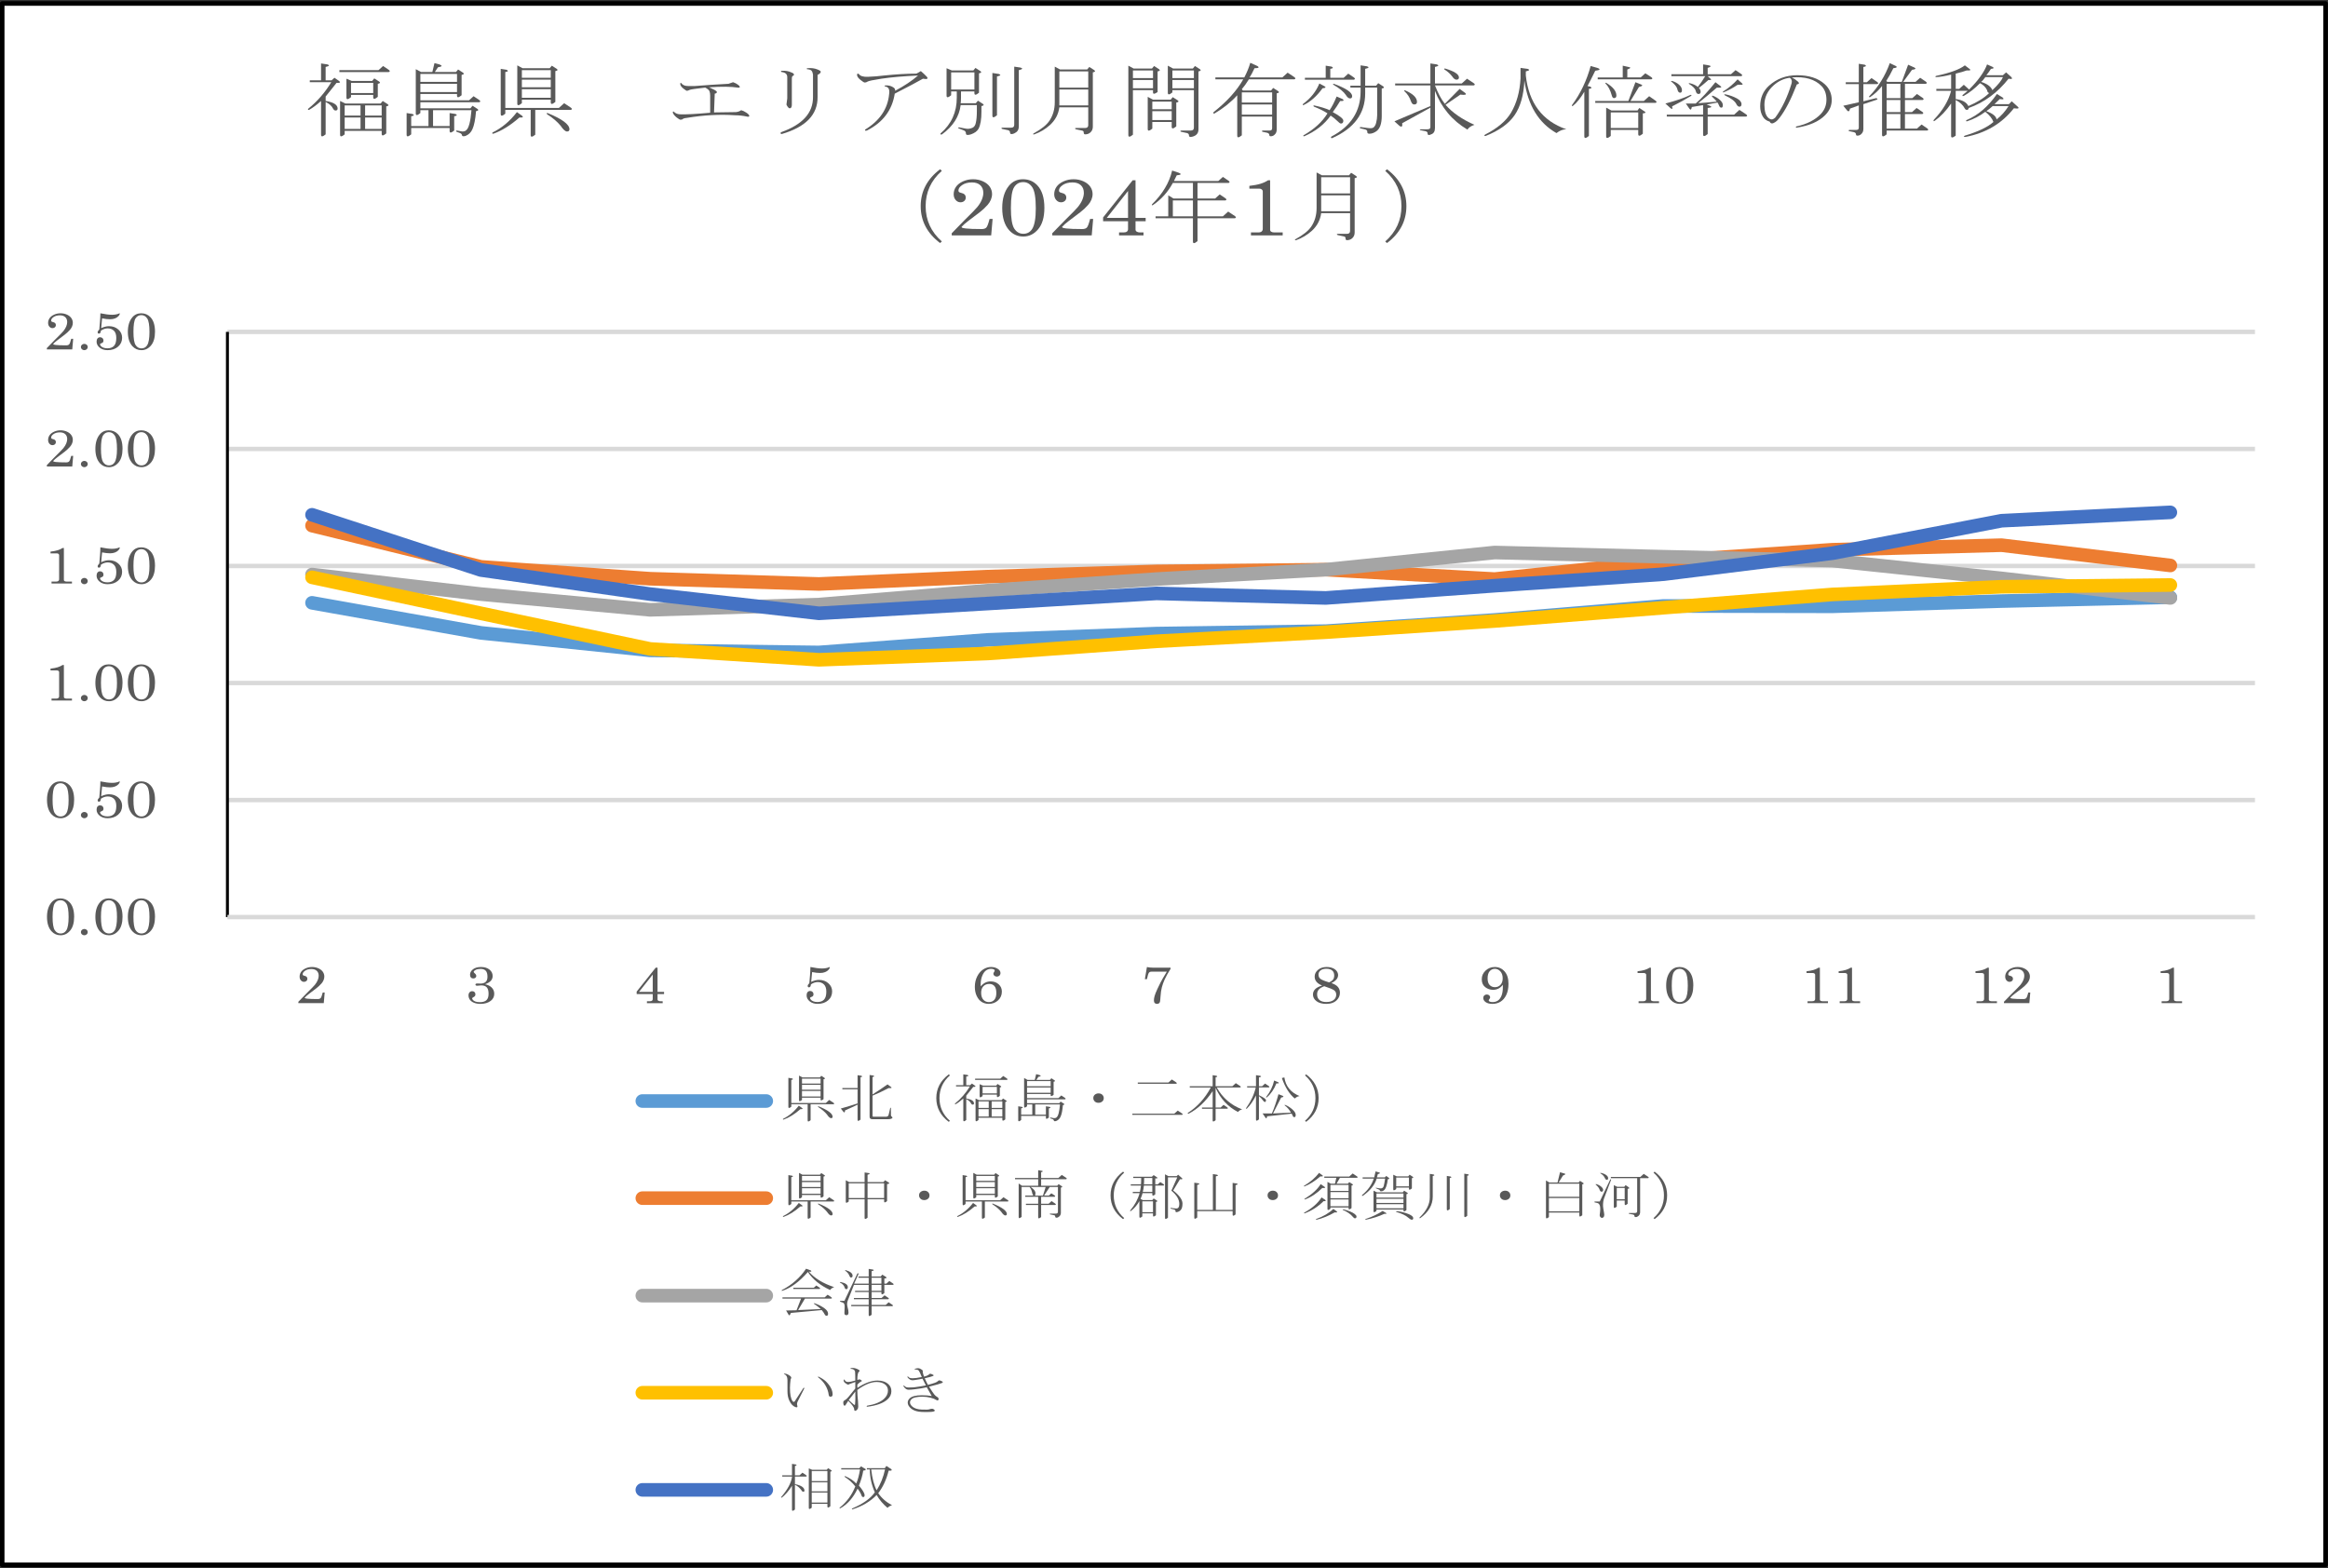 <?xml version="1.0" encoding="UTF-8"?> <svg xmlns="http://www.w3.org/2000/svg" xmlns:xlink="http://www.w3.org/1999/xlink" version="1.1" id="レイヤー_1" x="0px" y="0px" width="495px" height="333.5px" viewBox="0 0 495 333.5" xml:space="preserve"><rect x="0" y="0" width="495" height="333.5" fill="#333333" stroke="none"/> <g> <rect x="0.519" y="0.744" fill-rule="evenodd" clip-rule="evenodd" fill="#FFFFFF" width="494.019" height="332.01"></rect> <path fill="#D9D9D9" d="M479.47,170.598H48.357v-0.938H479.47V170.598z M479.47,145.711H48.357v-0.938H479.47V145.711z M479.47,120.821H48.357v-0.938H479.47V120.821z M479.47,95.935H48.357v-0.938H479.47V95.935z M479.47,71.045H48.357v-0.938H479.47 V71.045z"></path> <rect x="48.044" y="70.577" width="0.626" height="124.44"></rect> <rect x="48.357" y="194.547" fill="#D9D9D9" width="431.113" height="0.938"></rect> <path fill="#5B9BD5" d="M174.125,140.187c-0.006,0-0.012,0-0.018,0l-35.9-0.447c-0.043,0-0.087-0.003-0.13-0.007l-35.98-3.715 c-0.036-0.004-0.071-0.009-0.105-0.015l-35.897-6.389c-0.787-0.14-1.312-0.891-1.171-1.677c0.14-0.786,0.893-1.313,1.679-1.17 l35.845,6.38l35.863,3.703l35.771,0.445l35.835-2.67l35.953-1.34l36.015-0.521l35.824-2.375l35.871-2.97 c0.042-0.003,0.091,0.004,0.123-0.005l35.899,0.073l35.934-1.112l35.911-0.818c0.78,0.023,1.462,0.614,1.481,1.413 c0.018,0.798-0.615,1.46-1.415,1.479l-35.899,0.817l-35.97,1.112l-35.886-0.072l-35.834,2.966L282,135.653l-36.056,0.522 l-35.866,1.336l-35.845,2.672C174.197,140.186,174.161,140.187,174.125,140.187z"></path> <path fill="#ED7D31" d="M174.125,125.625c-0.015,0-0.03,0-0.045,0l-35.899-1.113l-36.037-2.53 c-0.082-0.006-0.163-0.019-0.242-0.038l-35.897-8.767c-0.777-0.189-1.253-0.972-1.063-1.748c0.189-0.776,0.971-1.253,1.75-1.062 l35.778,8.738l35.857,2.518l35.79,1.109l35.844-1.558l35.917-1.115l36.012-0.371l35.878,2l35.779-3.775l35.953-2.457l36.041-0.971 c0.065-0.003,0.14,0.001,0.212,0.01l35.899,4.31c0.794,0.096,1.359,0.815,1.266,1.608c-0.096,0.793-0.813,1.367-1.61,1.263 l-35.795-4.297l-35.875,0.965l-35.84,2.449l-35.842,3.783c-0.077,0.009-0.154,0.01-0.233,0.006l-35.899-2.005l-35.885,0.372 l-35.87,1.115l-35.881,1.559C174.167,125.624,174.146,125.625,174.125,125.625z"></path> <path fill="#A5A5A5" d="M138.225,131.124c-0.044,0-0.089-0.002-0.133-0.006l-35.98-3.345l-35.93-4.163 c-0.794-0.092-1.364-0.81-1.271-1.603c0.092-0.793,0.809-1.36,1.605-1.27l35.897,4.159l35.858,3.333l35.811-1.112l35.824-2.968 l35.92-2.453l36-2.006l35.834-3.634c0.061-0.006,0.116-0.009,0.183-0.007l35.896,0.89l35.896,0.816 c0.04,0.001,0.079,0.003,0.119,0.008l35.981,3.79l35.914,4.161c0.794,0.092,1.363,0.81,1.271,1.603 c-0.092,0.793-0.812,1.358-1.604,1.27l-35.899-4.16l-35.908-3.782l-35.84-0.815l-35.807-0.888l-35.809,3.631l-36.047,2.01 l-35.881,2.451l-35.878,2.971l-35.974,1.119C138.255,131.124,138.24,131.124,138.225,131.124z"></path> <path fill="#FFC000" d="M174.125,141.747c-0.031,0-0.062-0.001-0.093-0.003l-35.899-2.305c-0.069-0.004-0.139-0.014-0.206-0.028 l-35.98-7.576l-35.901-7.652c-0.782-0.167-1.28-0.935-1.113-1.716s0.938-1.283,1.718-1.112l35.897,7.651l35.875,7.554l35.723,2.293 l35.825-1.334l35.849-2.6l36.008-1.931l35.882-2.376l71.776-5.645l36.03-1.638l35.95-0.372c0.005,0,0.01,0,0.015,0 c0.793,0,1.44,0.637,1.448,1.431c0.008,0.799-0.633,1.453-1.434,1.461l-35.899,0.37l-35.931,1.634l-71.746,5.644L282,135.875 l-36,1.931l-35.873,2.601l-35.949,1.339C174.161,141.747,174.143,141.747,174.125,141.747z"></path> <path fill="#4472C4" d="M174.125,131.866c-0.055,0-0.11-0.003-0.164-0.009l-35.899-4.087l-36.021-5.129 c-0.083-0.012-0.166-0.031-0.246-0.058l-35.897-11.739c-0.76-0.248-1.174-1.065-0.925-1.824c0.25-0.759,1.068-1.17,1.826-0.924 l35.777,11.699l35.855,5.106l35.735,4.068l35.774-2.073l35.896-2.155c0.042-0.003,0.083-0.002,0.126-0.002l35.91,0.963 l35.827-2.595l35.901-2.452l35.82-4.45l35.887-6.894c0.066-0.013,0.133-0.021,0.2-0.024l35.899-1.782 c0.788-0.022,1.479,0.575,1.519,1.373c0.039,0.797-0.575,1.476-1.374,1.516l-35.798,1.776l-35.882,6.891l-35.994,4.473 l-35.976,2.459l-35.894,2.6c-0.046,0.003-0.092,0.005-0.144,0.003l-35.918-0.963l-35.837,2.151l-35.901,2.08 C174.181,131.865,174.153,131.866,174.125,131.866z"></path> <g> <path fill="#595959" d="M12.834,191.042c0.784,0,1.438,0.275,1.96,0.827c0.647,0.679,0.971,1.707,0.971,3.085 c0,1.28-0.282,2.256-0.844,2.925c-0.563,0.669-1.242,1.004-2.039,1.004c-0.768,0-1.409-0.281-1.924-0.844 c-0.643-0.707-0.965-1.729-0.965-3.063c0-1.27,0.304-2.279,0.911-3.03C11.391,191.343,12.034,191.042,12.834,191.042z M12.871,191.434c-0.531,0-0.945,0.229-1.243,0.688c-0.297,0.459-0.446,1.41-0.446,2.854c0,1.411,0.154,2.353,0.461,2.824 s0.721,0.708,1.239,0.708c0.523,0,0.925-0.218,1.206-0.653c0.334-0.519,0.5-1.466,0.5-2.841c0-1.422-0.157-2.374-0.47-2.856 S13.389,191.434,12.871,191.434z"></path> <path fill="#595959" d="M17.935,197.544c0.201,0,0.372,0.065,0.513,0.196c0.141,0.131,0.211,0.286,0.211,0.468 c0,0.188-0.07,0.349-0.211,0.479c-0.141,0.131-0.314,0.196-0.519,0.196c-0.201,0-0.373-0.065-0.516-0.196 c-0.143-0.13-0.214-0.288-0.214-0.473c0-0.186,0.071-0.343,0.214-0.474C17.556,197.61,17.73,197.544,17.935,197.544z"></path> <path fill="#595959" d="M23.122,191.042c0.784,0,1.438,0.275,1.96,0.827c0.647,0.679,0.971,1.707,0.971,3.085 c0,1.28-0.282,2.256-0.844,2.925c-0.563,0.669-1.242,1.004-2.039,1.004c-0.768,0-1.409-0.281-1.924-0.844 c-0.643-0.707-0.965-1.729-0.965-3.063c0-1.27,0.304-2.279,0.911-3.03C21.678,191.343,22.322,191.042,23.122,191.042z M23.158,191.434c-0.531,0-0.945,0.229-1.243,0.688c-0.297,0.459-0.446,1.41-0.446,2.854c0,1.411,0.154,2.353,0.461,2.824 s0.721,0.708,1.239,0.708c0.523,0,0.925-0.218,1.206-0.653c0.334-0.519,0.5-1.466,0.5-2.841c0-1.422-0.157-2.374-0.47-2.856 S23.677,191.434,23.158,191.434z"></path> <path fill="#595959" d="M30.027,191.042c0.784,0,1.438,0.275,1.96,0.827c0.647,0.679,0.971,1.707,0.971,3.085 c0,1.28-0.282,2.256-0.844,2.925c-0.563,0.669-1.242,1.004-2.039,1.004c-0.768,0-1.409-0.281-1.924-0.844 c-0.643-0.707-0.965-1.729-0.965-3.063c0-1.27,0.304-2.279,0.911-3.03C28.584,191.343,29.228,191.042,30.027,191.042z M30.064,191.434c-0.531,0-0.945,0.229-1.243,0.688c-0.297,0.459-0.446,1.41-0.446,2.854c0,1.411,0.154,2.353,0.461,2.824 s0.721,0.708,1.239,0.708c0.523,0,0.925-0.218,1.206-0.653c0.334-0.519,0.5-1.466,0.5-2.841c0-1.422-0.157-2.374-0.47-2.856 S30.583,191.434,30.064,191.434z"></path> </g> <g> <path fill="#595959" d="M12.834,166.157c0.784,0,1.438,0.276,1.96,0.827c0.647,0.678,0.971,1.707,0.971,3.085 c0,1.28-0.282,2.256-0.844,2.925c-0.563,0.669-1.242,1.004-2.039,1.004c-0.768,0-1.409-0.281-1.924-0.844 c-0.643-0.707-0.965-1.729-0.965-3.063c0-1.27,0.304-2.279,0.911-3.03C11.391,166.458,12.034,166.157,12.834,166.157z M12.871,166.548c-0.531,0-0.945,0.229-1.243,0.688c-0.297,0.459-0.446,1.41-0.446,2.854c0,1.411,0.154,2.353,0.461,2.824 s0.721,0.708,1.239,0.708c0.523,0,0.925-0.218,1.206-0.653c0.334-0.519,0.5-1.466,0.5-2.841c0-1.422-0.157-2.374-0.47-2.856 S13.389,166.548,12.871,166.548z"></path> <path fill="#595959" d="M17.935,172.659c0.201,0,0.372,0.065,0.513,0.196c0.141,0.131,0.211,0.286,0.211,0.468 c0,0.188-0.07,0.349-0.211,0.479c-0.141,0.131-0.314,0.196-0.519,0.196c-0.201,0-0.373-0.065-0.516-0.196 c-0.143-0.13-0.214-0.288-0.214-0.473c0-0.186,0.071-0.343,0.214-0.474C17.556,172.724,17.73,172.659,17.935,172.659z"></path> <path fill="#595959" d="M21.343,166.157c1.017,0.21,1.847,0.315,2.491,0.315c0.301,0,0.585-0.026,0.85-0.079 c0.266-0.053,0.464-0.113,0.597-0.183c0.068-0.033,0.112-0.049,0.133-0.049c0.04,0,0.06,0.027,0.06,0.082 c0,0.127-0.09,0.295-0.271,0.503c-0.181,0.208-0.427,0.375-0.739,0.498c-0.312,0.123-0.67,0.185-1.076,0.185 c-0.471,0-1.032-0.065-1.683-0.196l-0.197,2.079c0.305-0.138,0.597-0.241,0.874-0.311c0.277-0.068,0.541-0.104,0.79-0.104 c0.788,0,1.45,0.236,1.986,0.708c0.536,0.471,0.805,1.054,0.805,1.746c0,0.77-0.286,1.402-0.856,1.899s-1.311,0.745-2.219,0.745 c-0.696,0-1.262-0.179-1.698-0.536s-0.654-0.782-0.654-1.275c0-0.298,0.069-0.527,0.208-0.688 c0.139-0.162,0.317-0.242,0.534-0.242c0.213,0,0.387,0.064,0.522,0.193c0.134,0.128,0.202,0.296,0.202,0.503 c0,0.156-0.033,0.277-0.099,0.364c-0.066,0.087-0.188,0.16-0.365,0.218c-0.177,0.062-0.265,0.133-0.265,0.212 c0,0.116,0.06,0.244,0.181,0.384s0.303,0.254,0.546,0.343s0.521,0.134,0.835,0.134c0.615,0,1.084-0.173,1.408-0.517 c0.324-0.345,0.486-0.905,0.486-1.682c0-0.708-0.171-1.225-0.513-1.551s-0.778-0.49-1.309-0.49c-0.241,0-0.482,0.04-0.724,0.12 s-0.482,0.199-0.724,0.359c-0.028,0.254-0.079,0.423-0.151,0.509c-0.072,0.085-0.165,0.128-0.277,0.128 c-0.081,0-0.145-0.025-0.193-0.076c-0.048-0.051-0.073-0.122-0.073-0.213c0-0.159,0.083-0.317,0.248-0.473 c0.048-0.048,0.082-0.089,0.103-0.126l0.14-1.6C21.309,167.365,21.339,166.751,21.343,166.157z"></path> <path fill="#595959" d="M30.027,166.157c0.784,0,1.438,0.276,1.96,0.827c0.647,0.678,0.971,1.707,0.971,3.085 c0,1.28-0.282,2.256-0.844,2.925c-0.563,0.669-1.242,1.004-2.039,1.004c-0.768,0-1.409-0.281-1.924-0.844 c-0.643-0.707-0.965-1.729-0.965-3.063c0-1.27,0.304-2.279,0.911-3.03C28.584,166.458,29.228,166.157,30.027,166.157z M30.064,166.548c-0.531,0-0.945,0.229-1.243,0.688c-0.297,0.459-0.446,1.41-0.446,2.854c0,1.411,0.154,2.353,0.461,2.824 s0.721,0.708,1.239,0.708c0.523,0,0.925-0.218,1.206-0.653c0.334-0.519,0.5-1.466,0.5-2.841c0-1.422-0.157-2.374-0.47-2.856 S30.583,166.548,30.064,166.548z"></path> </g> <g> <path fill="#595959" d="M13.582,141.415v6.791c0,0.102,0.04,0.18,0.121,0.234c0.117,0.076,0.259,0.114,0.428,0.114h1.17v0.408 h-4.342v-0.408h1.001c0.209,0,0.364-0.044,0.464-0.133c0.1-0.089,0.15-0.208,0.15-0.356v-5.131c0-0.105-0.046-0.194-0.139-0.267 c-0.092-0.073-0.211-0.109-0.355-0.109h-1.339v-0.375c0.628-0.073,1.138-0.169,1.528-0.291s0.735-0.28,1.033-0.476H13.582z"></path> <path fill="#595959" d="M17.935,147.775c0.201,0,0.372,0.065,0.513,0.196c0.141,0.13,0.211,0.287,0.211,0.468 c0,0.189-0.07,0.348-0.211,0.479c-0.141,0.13-0.314,0.196-0.519,0.196c-0.201,0-0.373-0.065-0.516-0.196 c-0.143-0.131-0.214-0.289-0.214-0.474s0.071-0.343,0.214-0.473C17.556,147.84,17.73,147.775,17.935,147.775z"></path> <path fill="#595959" d="M23.122,141.273c0.784,0,1.438,0.276,1.96,0.827c0.647,0.678,0.971,1.707,0.971,3.085 c0,1.281-0.282,2.255-0.844,2.925c-0.563,0.669-1.242,1.004-2.039,1.004c-0.768,0-1.409-0.281-1.924-0.843 c-0.643-0.708-0.965-1.729-0.965-3.063c0-1.27,0.304-2.28,0.911-3.031C21.678,141.574,22.322,141.273,23.122,141.273z M23.158,141.665c-0.531,0-0.945,0.229-1.243,0.688c-0.297,0.459-0.446,1.41-0.446,2.854c0,1.411,0.154,2.353,0.461,2.824 c0.308,0.472,0.721,0.708,1.239,0.708c0.523,0,0.925-0.218,1.206-0.653c0.334-0.519,0.5-1.465,0.5-2.84 c0-1.422-0.157-2.375-0.47-2.857S23.677,141.665,23.158,141.665z"></path> <path fill="#595959" d="M30.027,141.273c0.784,0,1.438,0.276,1.96,0.827c0.647,0.678,0.971,1.707,0.971,3.085 c0,1.281-0.282,2.255-0.844,2.925c-0.563,0.669-1.242,1.004-2.039,1.004c-0.768,0-1.409-0.281-1.924-0.843 c-0.643-0.708-0.965-1.729-0.965-3.063c0-1.27,0.304-2.28,0.911-3.031C28.584,141.574,29.228,141.273,30.027,141.273z M30.064,141.665c-0.531,0-0.945,0.229-1.243,0.688c-0.297,0.459-0.446,1.41-0.446,2.854c0,1.411,0.154,2.353,0.461,2.824 c0.308,0.472,0.721,0.708,1.239,0.708c0.523,0,0.925-0.218,1.206-0.653c0.334-0.519,0.5-1.465,0.5-2.84 c0-1.422-0.157-2.375-0.47-2.857S30.583,141.665,30.064,141.665z"></path> </g> <g> <path fill="#595959" d="M13.582,116.531v6.791c0,0.102,0.04,0.18,0.121,0.234c0.117,0.076,0.259,0.114,0.428,0.114h1.17v0.408 h-4.342v-0.408h1.001c0.209,0,0.364-0.044,0.464-0.133c0.1-0.089,0.15-0.208,0.15-0.356v-5.131c0-0.105-0.046-0.194-0.139-0.267 c-0.092-0.073-0.211-0.109-0.355-0.109h-1.339v-0.375c0.628-0.073,1.138-0.169,1.528-0.291s0.735-0.28,1.033-0.476H13.582z"></path> <path fill="#595959" d="M17.935,122.892c0.201,0,0.372,0.065,0.513,0.196c0.141,0.13,0.211,0.287,0.211,0.468 c0,0.189-0.07,0.348-0.211,0.479c-0.141,0.13-0.314,0.196-0.519,0.196c-0.201,0-0.373-0.065-0.516-0.196 c-0.143-0.131-0.214-0.289-0.214-0.474s0.071-0.343,0.214-0.473C17.556,122.957,17.73,122.892,17.935,122.892z"></path> <path fill="#595959" d="M21.343,116.389c1.017,0.21,1.847,0.315,2.491,0.315c0.301,0,0.585-0.026,0.85-0.079 c0.266-0.053,0.464-0.113,0.597-0.183c0.068-0.033,0.112-0.049,0.133-0.049c0.04,0,0.06,0.027,0.06,0.082 c0,0.127-0.09,0.295-0.271,0.503c-0.181,0.208-0.427,0.375-0.739,0.498c-0.312,0.123-0.67,0.185-1.076,0.185 c-0.471,0-1.032-0.065-1.683-0.196l-0.197,2.079c0.305-0.138,0.597-0.242,0.874-0.311s0.541-0.104,0.79-0.104 c0.788,0,1.45,0.236,1.986,0.708c0.536,0.472,0.805,1.054,0.805,1.747c0,0.769-0.286,1.402-0.856,1.899 c-0.571,0.497-1.311,0.746-2.219,0.746c-0.696,0-1.262-0.179-1.698-0.536c-0.436-0.357-0.654-0.782-0.654-1.276 c0-0.297,0.069-0.527,0.208-0.688c0.139-0.161,0.317-0.242,0.534-0.242c0.213,0,0.387,0.064,0.522,0.193 c0.134,0.129,0.202,0.297,0.202,0.503c0,0.156-0.033,0.277-0.099,0.365c-0.066,0.087-0.188,0.16-0.365,0.217 c-0.177,0.062-0.265,0.133-0.265,0.212c0,0.116,0.06,0.244,0.181,0.384s0.303,0.254,0.546,0.343s0.521,0.133,0.835,0.133 c0.615,0,1.084-0.172,1.408-0.517c0.324-0.345,0.486-0.905,0.486-1.681c0-0.708-0.171-1.225-0.513-1.551 c-0.342-0.327-0.778-0.49-1.309-0.49c-0.241,0-0.482,0.04-0.724,0.12s-0.482,0.2-0.724,0.359 c-0.028,0.254-0.079,0.424-0.151,0.509c-0.072,0.085-0.165,0.128-0.277,0.128c-0.081,0-0.145-0.025-0.193-0.076 c-0.048-0.051-0.073-0.122-0.073-0.212c0-0.16,0.083-0.317,0.248-0.474c0.048-0.047,0.082-0.089,0.103-0.125l0.14-1.6 C21.309,117.597,21.339,116.984,21.343,116.389z"></path> <path fill="#595959" d="M30.027,116.389c0.784,0,1.438,0.276,1.96,0.827c0.647,0.678,0.971,1.707,0.971,3.085 c0,1.281-0.282,2.255-0.844,2.925c-0.563,0.669-1.242,1.004-2.039,1.004c-0.768,0-1.409-0.281-1.924-0.843 c-0.643-0.708-0.965-1.729-0.965-3.063c0-1.27,0.304-2.28,0.911-3.031C28.584,116.69,29.228,116.389,30.027,116.389z M30.064,116.781c-0.531,0-0.945,0.229-1.243,0.688c-0.297,0.459-0.446,1.41-0.446,2.854c0,1.411,0.154,2.353,0.461,2.824 c0.308,0.472,0.721,0.708,1.239,0.708c0.523,0,0.925-0.218,1.206-0.653c0.334-0.519,0.5-1.465,0.5-2.84 c0-1.422-0.157-2.375-0.47-2.857S30.583,116.781,30.064,116.781z"></path> </g> <g> <path fill="#595959" d="M11.332,98.002c-0.185,0.214,0.725,0.321,2.729,0.321c0.301,0,0.515-0.071,0.644-0.212 c0.128-0.141,0.274-0.533,0.439-1.175h0.416l-0.196,2.258h-5.4V98.9l1.755-1.801c0.977-0.958,1.563-1.56,1.761-1.807 c0.281-0.352,0.486-0.692,0.615-1.021c0.128-0.328,0.193-0.626,0.193-0.895c0-0.446-0.137-0.797-0.41-1.053 s-0.653-0.384-1.14-0.384c-0.547,0-0.993,0.118-1.339,0.354s-0.519,0.486-0.519,0.751c0,0.09,0.026,0.16,0.078,0.207 c0.048,0.047,0.153,0.089,0.314,0.125c0.406,0.087,0.609,0.301,0.609,0.642c0,0.185-0.068,0.338-0.205,0.46 s-0.312,0.182-0.524,0.182c-0.246,0-0.46-0.103-0.646-0.307c-0.185-0.205-0.277-0.473-0.277-0.803c0-0.37,0.105-0.707,0.316-1.009 c0.211-0.303,0.53-0.551,0.956-0.746c0.426-0.194,0.884-0.291,1.375-0.291c0.486,0,0.938,0.094,1.354,0.283 c0.416,0.189,0.729,0.437,0.938,0.743c0.209,0.307,0.313,0.642,0.313,1.004c0,0.25-0.052,0.504-0.156,0.762 c-0.104,0.257-0.257,0.499-0.458,0.724c-0.345,0.388-0.701,0.72-1.066,0.996l-1.59,1.208 C11.81,97.529,11.517,97.788,11.332,98.002z"></path> <path fill="#595959" d="M17.935,98.008c0.201,0,0.372,0.065,0.513,0.196c0.141,0.13,0.211,0.287,0.211,0.468 c0,0.189-0.07,0.348-0.211,0.479c-0.141,0.13-0.314,0.196-0.519,0.196c-0.201,0-0.373-0.065-0.516-0.196 c-0.143-0.131-0.214-0.289-0.214-0.474s0.071-0.343,0.214-0.473C17.556,98.073,17.73,98.008,17.935,98.008z"></path> <path fill="#595959" d="M23.122,91.505c0.784,0,1.438,0.276,1.96,0.827c0.647,0.678,0.971,1.707,0.971,3.085 c0,1.281-0.282,2.255-0.844,2.925c-0.563,0.669-1.242,1.004-2.039,1.004c-0.768,0-1.409-0.281-1.924-0.843 c-0.643-0.708-0.965-1.729-0.965-3.063c0-1.27,0.304-2.28,0.911-3.031C21.678,91.807,22.322,91.505,23.122,91.505z M23.158,91.897 c-0.531,0-0.945,0.229-1.243,0.688c-0.297,0.459-0.446,1.41-0.446,2.854c0,1.411,0.154,2.353,0.461,2.824 c0.308,0.472,0.721,0.708,1.239,0.708c0.523,0,0.925-0.218,1.206-0.653c0.334-0.519,0.5-1.465,0.5-2.84 c0-1.422-0.157-2.375-0.47-2.857S23.677,91.897,23.158,91.897z"></path> <path fill="#595959" d="M30.027,91.505c0.784,0,1.438,0.276,1.96,0.827c0.647,0.678,0.971,1.707,0.971,3.085 c0,1.281-0.282,2.255-0.844,2.925c-0.563,0.669-1.242,1.004-2.039,1.004c-0.768,0-1.409-0.281-1.924-0.843 c-0.643-0.708-0.965-1.729-0.965-3.063c0-1.27,0.304-2.28,0.911-3.031C28.584,91.807,29.228,91.505,30.027,91.505z M30.064,91.897 c-0.531,0-0.945,0.229-1.243,0.688c-0.297,0.459-0.446,1.41-0.446,2.854c0,1.411,0.154,2.353,0.461,2.824 c0.308,0.472,0.721,0.708,1.239,0.708c0.523,0,0.925-0.218,1.206-0.653c0.334-0.519,0.5-1.465,0.5-2.84 c0-1.422-0.157-2.375-0.47-2.857S30.583,91.897,30.064,91.897z"></path> </g> <g> <path fill="#595959" d="M11.332,73.117c-0.185,0.214,0.725,0.321,2.729,0.321c0.301,0,0.515-0.071,0.644-0.212 c0.128-0.141,0.274-0.533,0.439-1.175h0.416l-0.196,2.258h-5.4v-0.294l1.755-1.801c0.977-0.958,1.563-1.56,1.761-1.807 c0.281-0.352,0.486-0.692,0.615-1.021c0.128-0.328,0.193-0.626,0.193-0.895c0-0.446-0.137-0.797-0.41-1.053 s-0.653-0.384-1.14-0.384c-0.547,0-0.993,0.118-1.339,0.354s-0.519,0.486-0.519,0.751c0,0.09,0.026,0.16,0.078,0.207 c0.048,0.047,0.153,0.089,0.314,0.125c0.406,0.087,0.609,0.301,0.609,0.642c0,0.185-0.068,0.338-0.205,0.46 s-0.312,0.182-0.524,0.182c-0.246,0-0.46-0.103-0.646-0.307c-0.185-0.205-0.277-0.473-0.277-0.803c0-0.37,0.105-0.707,0.316-1.009 c0.211-0.303,0.53-0.551,0.956-0.746c0.426-0.194,0.884-0.291,1.375-0.291c0.486,0,0.938,0.094,1.354,0.283 c0.416,0.189,0.729,0.437,0.938,0.743c0.209,0.307,0.313,0.642,0.313,1.004c0,0.25-0.052,0.504-0.156,0.762 c-0.104,0.257-0.257,0.499-0.458,0.724c-0.345,0.388-0.701,0.72-1.066,0.996l-1.59,1.208 C11.81,72.643,11.517,72.902,11.332,73.117z"></path> <path fill="#595959" d="M17.935,73.122c0.201,0,0.372,0.065,0.513,0.196c0.141,0.13,0.211,0.287,0.211,0.468 c0,0.189-0.07,0.348-0.211,0.479c-0.141,0.13-0.314,0.196-0.519,0.196c-0.201,0-0.373-0.065-0.516-0.196 c-0.143-0.131-0.214-0.289-0.214-0.474s0.071-0.343,0.214-0.473C17.556,73.187,17.73,73.122,17.935,73.122z"></path> <path fill="#595959" d="M21.343,66.62c1.017,0.21,1.847,0.315,2.491,0.315c0.301,0,0.585-0.026,0.85-0.079 c0.266-0.053,0.464-0.113,0.597-0.183c0.068-0.033,0.112-0.049,0.133-0.049c0.04,0,0.06,0.027,0.06,0.082 c0,0.127-0.09,0.295-0.271,0.503c-0.181,0.208-0.427,0.375-0.739,0.498c-0.312,0.123-0.67,0.185-1.076,0.185 c-0.471,0-1.032-0.065-1.683-0.196l-0.197,2.079c0.305-0.138,0.597-0.242,0.874-0.311s0.541-0.104,0.79-0.104 c0.788,0,1.45,0.236,1.986,0.708c0.536,0.472,0.805,1.054,0.805,1.747c0,0.769-0.286,1.402-0.856,1.899 c-0.571,0.497-1.311,0.746-2.219,0.746c-0.696,0-1.262-0.179-1.698-0.536c-0.436-0.357-0.654-0.782-0.654-1.276 c0-0.297,0.069-0.527,0.208-0.688c0.139-0.161,0.317-0.242,0.534-0.242c0.213,0,0.387,0.064,0.522,0.193 C21.933,72.04,22,72.208,22,72.415c0,0.156-0.033,0.277-0.099,0.365c-0.066,0.087-0.188,0.16-0.365,0.217 c-0.177,0.062-0.265,0.133-0.265,0.212c0,0.116,0.06,0.244,0.181,0.384s0.303,0.254,0.546,0.343s0.521,0.133,0.835,0.133 c0.615,0,1.084-0.172,1.408-0.517c0.324-0.345,0.486-0.905,0.486-1.681c0-0.708-0.171-1.225-0.513-1.551 c-0.342-0.327-0.778-0.49-1.309-0.49c-0.241,0-0.482,0.04-0.724,0.12s-0.482,0.2-0.724,0.359 c-0.028,0.254-0.079,0.424-0.151,0.509c-0.072,0.085-0.165,0.128-0.277,0.128c-0.081,0-0.145-0.025-0.193-0.076 c-0.048-0.051-0.073-0.122-0.073-0.212c0-0.16,0.083-0.317,0.248-0.474c0.048-0.047,0.082-0.089,0.103-0.125l0.14-1.6 C21.309,67.828,21.339,67.214,21.343,66.62z"></path> <path fill="#595959" d="M30.027,66.62c0.784,0,1.438,0.276,1.96,0.827c0.647,0.678,0.971,1.707,0.971,3.085 c0,1.281-0.282,2.255-0.844,2.925c-0.563,0.669-1.242,1.004-2.039,1.004c-0.768,0-1.409-0.281-1.924-0.843 c-0.643-0.708-0.965-1.729-0.965-3.063c0-1.27,0.304-2.28,0.911-3.031C28.584,66.921,29.228,66.62,30.027,66.62z M30.064,67.011 c-0.531,0-0.945,0.229-1.243,0.688c-0.297,0.459-0.446,1.41-0.446,2.854c0,1.411,0.154,2.353,0.461,2.824 c0.308,0.472,0.721,0.708,1.239,0.708c0.523,0,0.925-0.218,1.206-0.653c0.334-0.519,0.5-1.465,0.5-2.84 c0-1.422-0.157-2.375-0.47-2.857S30.583,67.011,30.064,67.011z"></path> </g> <g> <path fill="#595959" d="M64.809,212.127c-0.185,0.214,0.725,0.32,2.729,0.32c0.301,0,0.515-0.07,0.644-0.212 c0.128-0.142,0.274-0.533,0.439-1.175h0.416l-0.196,2.258h-5.4v-0.294l1.755-1.801c0.977-0.958,1.563-1.56,1.761-1.807 c0.281-0.352,0.486-0.692,0.615-1.021c0.128-0.328,0.193-0.626,0.193-0.895c0-0.446-0.137-0.798-0.41-1.053 c-0.273-0.256-0.653-0.384-1.14-0.384c-0.547,0-0.993,0.117-1.339,0.354c-0.346,0.235-0.519,0.486-0.519,0.751 c0,0.091,0.026,0.159,0.078,0.207c0.048,0.047,0.153,0.089,0.314,0.125c0.406,0.087,0.609,0.301,0.609,0.642 c0,0.186-0.068,0.339-0.205,0.46s-0.312,0.183-0.524,0.183c-0.246,0-0.46-0.103-0.646-0.308s-0.277-0.473-0.277-0.803 c0-0.37,0.105-0.706,0.316-1.01c0.211-0.303,0.53-0.551,0.956-0.745s0.884-0.291,1.375-0.291c0.486,0,0.938,0.095,1.354,0.283 c0.416,0.188,0.729,0.436,0.938,0.742s0.313,0.642,0.313,1.004c0,0.251-0.052,0.505-0.156,0.762 c-0.104,0.258-0.257,0.499-0.458,0.724c-0.345,0.389-0.701,0.721-1.066,0.996l-1.59,1.208 C65.287,211.654,64.994,211.914,64.809,212.127z"></path> </g> <g> <path fill="#595959" d="M103.131,209.297c0.575,0.127,1.023,0.338,1.345,0.632c0.41,0.373,0.615,0.836,0.615,1.388 c0,0.623-0.245,1.124-0.736,1.501c-0.559,0.436-1.286,0.653-2.183,0.653c-0.539,0-1.002-0.08-1.39-0.239 c-0.388-0.16-0.679-0.376-0.872-0.647c-0.193-0.272-0.29-0.579-0.29-0.92c0-0.275,0.075-0.493,0.223-0.652 c0.149-0.16,0.336-0.24,0.561-0.24c0.205,0,0.37,0.062,0.495,0.183c0.125,0.122,0.187,0.287,0.187,0.498 c0,0.134-0.032,0.247-0.097,0.34s-0.177,0.179-0.338,0.259c-0.173,0.083-0.259,0.163-0.259,0.239c0,0.108,0.062,0.231,0.184,0.367 s0.303,0.245,0.542,0.326c0.239,0.082,0.542,0.123,0.908,0.123c0.631,0,1.099-0.141,1.402-0.422 c0.303-0.281,0.455-0.732,0.455-1.353c0-0.649-0.129-1.11-0.389-1.385c-0.26-0.273-0.645-0.41-1.155-0.41 c-0.137,0-0.307,0.014-0.512,0.043c-0.165,0.021-0.284,0.033-0.356,0.033c-0.121,0-0.214-0.023-0.28-0.068 c-0.066-0.046-0.1-0.103-0.1-0.172c0-0.076,0.031-0.135,0.093-0.177c0.063-0.041,0.164-0.063,0.305-0.063l0.332,0.011l0.29,0.012 c0.511,0,0.895-0.118,1.152-0.354s0.386-0.6,0.386-1.092c0-0.604-0.123-1.035-0.368-1.29s-0.611-0.383-1.098-0.383 c-0.446,0-0.802,0.072-1.067,0.217c-0.265,0.145-0.398,0.278-0.398,0.401c0,0.08,0.076,0.187,0.229,0.32 c0.217,0.181,0.326,0.369,0.326,0.564c0,0.148-0.06,0.273-0.181,0.375c-0.121,0.101-0.275,0.151-0.464,0.151 c-0.201,0-0.365-0.068-0.492-0.207c-0.126-0.138-0.19-0.33-0.19-0.576c0-0.385,0.153-0.726,0.458-1.023 c0.434-0.421,1.055-0.631,1.863-0.631c0.756,0,1.359,0.184,1.809,0.55s0.676,0.819,0.676,1.36c0,0.388-0.122,0.724-0.365,1.006 C104.145,208.83,103.726,209.081,103.131,209.297z"></path> </g> <g> <path fill="#595959" d="M139.42,205.772h0.392v5.147h1.387v0.462h-1.387v1.159c0,0.102,0.044,0.184,0.133,0.245 c0.128,0.083,0.277,0.125,0.446,0.125h0.513v0.408h-3.347v-0.408h0.621c0.209,0,0.363-0.04,0.461-0.119 c0.099-0.08,0.148-0.196,0.148-0.349v-1.062h-3.414v-0.521L139.42,205.772z M138.788,207.238l-2.913,3.682h2.913V207.238z"></path> </g> <g> <path fill="#595959" d="M172.314,205.63c1.017,0.21,1.847,0.315,2.491,0.315c0.301,0,0.585-0.026,0.85-0.079 c0.266-0.052,0.464-0.113,0.597-0.182c0.068-0.033,0.112-0.049,0.133-0.049c0.04,0,0.06,0.026,0.06,0.081 c0,0.127-0.09,0.295-0.271,0.503c-0.181,0.209-0.427,0.375-0.739,0.498c-0.312,0.124-0.67,0.186-1.076,0.186 c-0.471,0-1.032-0.065-1.683-0.196l-0.197,2.079c0.305-0.138,0.597-0.241,0.874-0.311c0.277-0.068,0.541-0.104,0.79-0.104 c0.788,0,1.45,0.236,1.986,0.708c0.536,0.471,0.805,1.054,0.805,1.746c0,0.77-0.286,1.402-0.856,1.899s-1.311,0.745-2.219,0.745 c-0.696,0-1.262-0.179-1.698-0.536s-0.654-0.782-0.654-1.275c0-0.298,0.069-0.527,0.208-0.688 c0.139-0.162,0.317-0.242,0.534-0.242c0.213,0,0.387,0.064,0.522,0.193c0.134,0.128,0.202,0.296,0.202,0.503 c0,0.156-0.033,0.277-0.099,0.364c-0.066,0.087-0.188,0.16-0.365,0.218c-0.177,0.062-0.265,0.133-0.265,0.212 c0,0.116,0.06,0.244,0.181,0.384s0.303,0.254,0.546,0.343s0.521,0.134,0.835,0.134c0.615,0,1.084-0.173,1.408-0.517 c0.324-0.345,0.486-0.905,0.486-1.682c0-0.708-0.171-1.225-0.513-1.551s-0.778-0.49-1.309-0.49c-0.241,0-0.482,0.04-0.724,0.12 s-0.482,0.199-0.724,0.359c-0.028,0.254-0.079,0.423-0.151,0.509c-0.072,0.085-0.165,0.128-0.277,0.128 c-0.081,0-0.145-0.025-0.193-0.076c-0.048-0.051-0.073-0.122-0.073-0.213c0-0.159,0.083-0.317,0.248-0.473 c0.048-0.048,0.082-0.089,0.103-0.126l0.14-1.6C172.28,206.838,172.31,206.225,172.314,205.63z"></path> </g> <g> <path fill="#595959" d="M208.537,209.75c0.313-0.377,0.644-0.647,0.989-0.811c0.346-0.164,0.726-0.245,1.14-0.245 c0.667,0,1.227,0.204,1.68,0.612c0.452,0.408,0.678,0.924,0.678,1.548c0,0.751-0.268,1.375-0.802,1.872s-1.196,0.745-1.984,0.745 c-0.555,0-1.049-0.133-1.483-0.4c-0.434-0.267-0.789-0.683-1.064-1.248c-0.275-0.566-0.413-1.227-0.413-1.98 c0-0.816,0.169-1.557,0.506-2.221c0.338-0.664,0.769-1.161,1.294-1.493c0.524-0.332,1.072-0.498,1.643-0.498 c0.587,0,1.085,0.146,1.496,0.436c0.342,0.235,0.513,0.519,0.513,0.849c0,0.222-0.076,0.402-0.226,0.544 c-0.151,0.142-0.335,0.212-0.552,0.212c-0.201,0-0.373-0.06-0.516-0.179c-0.143-0.12-0.214-0.262-0.214-0.425 c0-0.109,0.048-0.232,0.145-0.37c0.088-0.127,0.132-0.227,0.132-0.299c0-0.102-0.054-0.186-0.163-0.251 c-0.145-0.083-0.344-0.125-0.597-0.125c-0.39,0-0.746,0.11-1.067,0.332s-0.594,0.602-0.817,1.14 c-0.223,0.539-0.335,1.144-0.335,1.815C208.519,209.407,208.525,209.553,208.537,209.75z M210.334,209.227 c-0.503,0-0.914,0.164-1.233,0.492s-0.479,0.79-0.479,1.385c0,0.646,0.155,1.14,0.464,1.48s0.704,0.512,1.182,0.512 c0.474,0,0.856-0.162,1.146-0.484c0.29-0.323,0.435-0.806,0.435-1.447c0-0.683-0.134-1.176-0.401-1.48 C211.18,209.379,210.809,209.227,210.334,209.227z"></path> </g> <g> <path fill="#595959" d="M243.868,205.636c0.394,0.09,0.82,0.136,1.278,0.136h3.75v0.25c-0.55,0.874-0.962,1.613-1.236,2.218 c-0.273,0.604-0.48,1.182-0.621,1.732c-0.141,0.552-0.233,1.193-0.277,1.927c-0.041,0.605-0.079,0.98-0.115,1.123 c-0.036,0.144-0.109,0.254-0.22,0.332c-0.11,0.078-0.254,0.117-0.431,0.117c-0.201,0-0.358-0.062-0.47-0.185 c-0.113-0.124-0.169-0.317-0.169-0.583c0-0.235,0.046-0.53,0.139-0.884s0.304-0.883,0.633-1.586 c0.438-0.943,0.818-1.686,1.14-2.226l0.833-1.382h-3.269c-0.241,0-0.421,0.076-0.54,0.229s-0.26,0.607-0.425,1.365h-0.435 L243.868,205.636z"></path> </g> <g> <path fill="#595959" d="M283.087,209.049c0.644,0.209,1.108,0.483,1.394,0.822c0.285,0.34,0.428,0.748,0.428,1.228 c0,0.584-0.207,1.094-0.621,1.528c-0.534,0.563-1.296,0.844-2.285,0.844c-0.872,0-1.562-0.189-2.068-0.568s-0.76-0.852-0.76-1.417 c0-0.425,0.146-0.795,0.437-1.112c0.292-0.317,0.796-0.587,1.511-0.809c-1.057-0.41-1.586-1.043-1.586-1.899 c0-0.556,0.238-1.033,0.715-1.434c0.477-0.401,1.08-0.602,1.813-0.602c0.502,0,0.939,0.078,1.312,0.234 c0.372,0.155,0.655,0.368,0.85,0.637c0.195,0.269,0.293,0.55,0.293,0.844C284.517,208.028,284.041,208.595,283.087,209.049z M281.574,209.717c-0.57,0.218-0.967,0.463-1.188,0.734c-0.222,0.272-0.332,0.605-0.332,1.001c0,0.516,0.168,0.915,0.504,1.2 c0.336,0.284,0.819,0.427,1.45,0.427c0.667,0,1.186-0.143,1.556-0.428c0.37-0.284,0.555-0.661,0.555-1.129 c0-0.424-0.159-0.745-0.479-0.963C283.32,210.342,282.631,210.062,281.574,209.717z M282.624,208.908 c0.422-0.218,0.705-0.433,0.851-0.646c0.145-0.212,0.217-0.49,0.217-0.835c0-0.454-0.143-0.805-0.428-1.051 c-0.286-0.247-0.7-0.371-1.243-0.371c-0.526,0-0.937,0.115-1.229,0.347c-0.294,0.23-0.44,0.53-0.44,0.901 c0,0.366,0.127,0.658,0.382,0.877C280.988,208.348,281.618,208.607,282.624,208.908z"></path> </g> <g> <path fill="#595959" d="M319.54,209.412c-0.262,0.355-0.567,0.623-0.917,0.803s-0.741,0.27-1.176,0.27 c-0.604,0-1.151-0.19-1.644-0.571s-0.738-0.941-0.738-1.682c0-0.722,0.272-1.336,0.816-1.842c0.545-0.506,1.195-0.759,1.951-0.759 c0.832,0,1.525,0.312,2.081,0.936c0.555,0.624,0.832,1.5,0.832,2.629c0,0.936-0.154,1.726-0.462,2.369s-0.714,1.123-1.221,1.437 s-1.077,0.471-1.713,0.471c-0.615,0-1.097-0.122-1.444-0.367s-0.521-0.538-0.521-0.879c0-0.225,0.071-0.406,0.215-0.544 s0.324-0.207,0.542-0.207c0.198,0,0.365,0.06,0.503,0.18c0.137,0.12,0.206,0.263,0.206,0.43c0,0.12-0.064,0.252-0.191,0.397 c-0.078,0.091-0.116,0.169-0.116,0.234c0,0.102,0.066,0.189,0.198,0.264c0.133,0.074,0.346,0.111,0.64,0.111 c0.418,0,0.786-0.104,1.104-0.313c0.317-0.209,0.575-0.552,0.771-1.028c0.197-0.478,0.296-1.095,0.296-1.854L319.54,209.412z M317.851,206.022c-0.45,0-0.82,0.17-1.11,0.509c-0.289,0.339-0.434,0.85-0.434,1.532c0,0.624,0.145,1.089,0.434,1.396 c0.29,0.307,0.668,0.46,1.134,0.46c0.463,0,0.852-0.165,1.167-0.495s0.474-0.793,0.474-1.388c0-0.617-0.164-1.106-0.491-1.47 C318.696,206.204,318.305,206.022,317.851,206.022z"></path> </g> <g> <path fill="#595959" d="M351.034,205.772v6.791c0,0.102,0.04,0.179,0.12,0.233c0.117,0.076,0.26,0.114,0.429,0.114h1.17v0.408 h-4.342v-0.408h1.001c0.209,0,0.363-0.044,0.464-0.133s0.151-0.208,0.151-0.356v-5.132c0-0.104-0.047-0.193-0.139-0.267 c-0.093-0.072-0.211-0.108-0.356-0.108h-1.339v-0.376c0.629-0.072,1.138-0.169,1.528-0.291c0.391-0.121,0.735-0.28,1.033-0.476 H351.034z"></path> <path fill="#595959" d="M357.118,205.63c0.784,0,1.438,0.275,1.96,0.827c0.647,0.679,0.971,1.707,0.971,3.085 c0,1.28-0.281,2.256-0.844,2.925c-0.563,0.669-1.242,1.004-2.038,1.004c-0.769,0-1.409-0.281-1.924-0.844 c-0.644-0.707-0.965-1.729-0.965-3.063c0-1.27,0.303-2.279,0.91-3.03C355.674,205.931,356.318,205.63,357.118,205.63z M357.154,206.022c-0.53,0-0.944,0.229-1.242,0.688s-0.446,1.41-0.446,2.854c0,1.411,0.154,2.353,0.462,2.824 s0.721,0.708,1.239,0.708c0.522,0,0.924-0.218,1.206-0.653c0.333-0.519,0.5-1.466,0.5-2.841c0-1.422-0.156-2.374-0.47-2.856 C358.088,206.263,357.672,206.022,357.154,206.022z"></path> </g> <g> <path fill="#595959" d="M386.96,205.772v6.791c0,0.102,0.04,0.179,0.12,0.233c0.117,0.076,0.26,0.114,0.429,0.114h1.17v0.408 h-4.342v-0.408h1.001c0.209,0,0.363-0.044,0.464-0.133s0.151-0.208,0.151-0.356v-5.132c0-0.104-0.047-0.193-0.139-0.267 c-0.093-0.072-0.211-0.108-0.356-0.108h-1.339v-0.376c0.629-0.072,1.138-0.169,1.528-0.291c0.391-0.121,0.735-0.28,1.033-0.476 H386.96z"></path> <path fill="#595959" d="M393.792,205.772v6.791c0,0.102,0.04,0.179,0.12,0.233c0.117,0.076,0.26,0.114,0.429,0.114h1.17v0.408 h-4.342v-0.408h1.001c0.209,0,0.363-0.044,0.464-0.133s0.151-0.208,0.151-0.356v-5.132c0-0.104-0.047-0.193-0.139-0.267 c-0.093-0.072-0.211-0.108-0.356-0.108h-1.339v-0.376c0.629-0.072,1.138-0.169,1.528-0.291c0.391-0.121,0.735-0.28,1.033-0.476 H393.792z"></path> </g> <g> <path fill="#595959" d="M422.887,205.772v6.791c0,0.102,0.04,0.179,0.12,0.233c0.117,0.076,0.26,0.114,0.429,0.114h1.17v0.408 h-4.342v-0.408h1.001c0.209,0,0.363-0.044,0.464-0.133s0.151-0.208,0.151-0.356v-5.132c0-0.104-0.047-0.193-0.139-0.267 c-0.093-0.072-0.211-0.108-0.356-0.108h-1.339v-0.376c0.629-0.072,1.138-0.169,1.528-0.291c0.391-0.121,0.735-0.28,1.033-0.476 H422.887z"></path> <path fill="#595959" d="M427.469,212.127c-0.185,0.214,0.726,0.32,2.729,0.32c0.301,0,0.515-0.07,0.644-0.212 c0.128-0.142,0.274-0.533,0.438-1.175h0.416l-0.195,2.258h-5.4v-0.294l1.755-1.801c0.977-0.958,1.563-1.56,1.761-1.807 c0.281-0.352,0.486-0.692,0.615-1.021s0.192-0.626,0.192-0.895c0-0.446-0.137-0.798-0.409-1.053 c-0.273-0.256-0.653-0.384-1.141-0.384c-0.546,0-0.992,0.117-1.338,0.354c-0.347,0.235-0.52,0.486-0.52,0.751 c0,0.091,0.026,0.159,0.079,0.207c0.048,0.047,0.152,0.089,0.313,0.125c0.406,0.087,0.609,0.301,0.609,0.642 c0,0.186-0.069,0.339-0.205,0.46c-0.137,0.121-0.312,0.183-0.525,0.183c-0.245,0-0.46-0.103-0.645-0.308 c-0.186-0.205-0.277-0.473-0.277-0.803c0-0.37,0.105-0.706,0.316-1.01c0.211-0.303,0.529-0.551,0.956-0.745 c0.426-0.194,0.884-0.291,1.374-0.291c0.487,0,0.938,0.095,1.354,0.283s0.729,0.436,0.938,0.742s0.313,0.642,0.313,1.004 c0,0.251-0.052,0.505-0.156,0.762c-0.104,0.258-0.257,0.499-0.458,0.724c-0.345,0.389-0.7,0.721-1.065,0.996l-1.59,1.208 C427.947,211.654,427.654,211.914,427.469,212.127z"></path> </g> <g> <path fill="#595959" d="M462.25,205.772v6.791c0,0.102,0.04,0.179,0.12,0.233c0.117,0.076,0.26,0.114,0.429,0.114h1.17v0.408 h-4.342v-0.408h1.001c0.209,0,0.363-0.044,0.464-0.133s0.151-0.208,0.151-0.356v-5.132c0-0.104-0.047-0.193-0.139-0.267 c-0.093-0.072-0.211-0.108-0.356-0.108h-1.339v-0.376c0.629-0.072,1.138-0.169,1.528-0.291c0.391-0.121,0.735-0.28,1.033-0.476 H462.25z"></path> </g> <g> <path fill="#595959" d="M68.266,28.639v-7.167c-0.899,0.812-1.75,1.443-2.548,1.893c-0.25,0.045-0.3-0.044-0.15-0.271 c1.898-1.532,3.522-3.403,4.871-5.612h-4.571v-0.406h2.398v-3.584l1.349,0.203c0.549,0.181,0.424,0.361-0.375,0.541v2.84h1.274 l0.6-0.541l0.974,0.676c0.399,0.316,0.225,0.451-0.524,0.405l-2.323,2.908v0.947c1.698,0.271,2.548,0.812,2.548,1.623 c0,0.271-0.15,0.406-0.45,0.406c-0.2,0-0.375-0.135-0.524-0.406c-0.25-0.541-0.775-1.014-1.574-1.42v6.897 C68.59,29.112,68.266,29.134,68.266,28.639z M72.163,14.913h8.318l0.975-0.879l1.199,0.812c0.3,0.226,0.3,0.383,0,0.473H72.163 V14.913z M81.156,27.828h-7.869v0.744c-0.65,0.541-0.974,0.563-0.974,0.068v-7.167l1.124,0.541h7.494l0.45-0.541l1.049,0.676 c0.3,0.226,0.199,0.383-0.3,0.473v5.748c-0.65,0.541-0.974,0.563-0.974,0.067V27.828z M73.287,24.582h3.372v-2.164h-3.372V24.582z M76.659,27.422v-2.434h-3.372v2.434H76.659z M74.636,20.187v0.473c-0.65,0.541-0.974,0.564-0.974,0.068v-3.99l1.124,0.474h4.347 l0.45-0.541l1.049,0.676c0.3,0.226,0.199,0.383-0.3,0.473v2.772c-0.649,0.541-0.974,0.564-0.974,0.067v-0.473H74.636z M79.357,19.781v-2.164h-4.721v2.164H79.357z M77.633,24.582h3.522v-2.164h-3.522V24.582z M81.156,24.988h-3.522v2.434h3.522 V24.988z"></path> <path fill="#595959" d="M98.974,28.91c-0.5,0.135-0.75,0.067-0.75-0.203c-0.05-0.181-0.176-0.316-0.375-0.406l-0.749-0.271 c-0.2-0.181-0.176-0.271,0.075-0.271l1.124,0.203c0.399,0,0.675-0.091,0.825-0.271c0.549-0.406,0.924-1.826,1.124-4.26H92.08 v3.381h3.522v-2.772l1.274,0.203c0.399,0.227,0.3,0.384-0.3,0.474v3.042c-0.65,0.541-0.974,0.563-0.974,0.068v-0.608h-8.168v1.352 c-0.649,0.541-0.974,0.563-0.974,0.068v-4.598l1.274,0.203c0.399,0.227,0.3,0.384-0.3,0.474v2.096h3.672v-3.381h-1.724v0.608 c-0.65,0.541-0.974,0.564-0.974,0.068V14.71l1.124,0.608h2.398l0.45-1.893l1.049,0.271c0.699,0.271,0.6,0.473-0.299,0.608 l-0.675,1.014h4.497l0.45-0.541l1.049,0.676c0.3,0.226,0.199,0.384-0.3,0.473v4.328c-0.65,0.541-0.974,0.564-0.974,0.068v-0.338 h-7.793v1.353h10.341l0.975-0.879l1.199,0.811c0.3,0.226,0.3,0.384,0,0.474H89.382v1.285h10.641l0.45-0.541l1.049,0.676 c0.3,0.226,0.199,0.383-0.3,0.473c-0.15,1.758-0.4,3.021-0.75,3.787C100.173,28.143,99.673,28.639,98.974,28.91z M89.382,15.724 v1.69h7.793v-1.69H89.382z M97.175,17.82h-7.793v1.758h7.793V17.82z"></path> <path fill="#595959" d="M104.894,28.436c-0.251,0-0.3-0.091-0.15-0.271c1.948-0.946,3.672-2.389,5.17-4.327l1.049,0.744 c0.399,0.316,0.225,0.451-0.524,0.406C108.54,26.656,106.692,27.804,104.894,28.436z M107.442,22.959h11.391l1.124-1.014 l1.424,0.947c0.3,0.226,0.3,0.383,0,0.473h-7.569v5.274c-0.65,0.541-0.974,0.563-0.974,0.067v-5.342h-5.396v0.812 c-0.65,0.541-0.975,0.564-0.975,0.067v-9.602l1.274,0.203c0.399,0.226,0.299,0.383-0.3,0.473V22.959z M118.083,15.116v6.559 c-0.65,0.541-0.974,0.564-0.974,0.068v-0.541h-6.145v0.744c-0.65,0.541-0.974,0.564-0.974,0.068v-8.114l1.124,0.608h5.771 l0.449-0.541l1.049,0.676C118.683,14.868,118.582,15.026,118.083,15.116z M110.964,16.536h6.145v-1.623h-6.145V16.536z M110.964,18.564h6.145v-1.623h-6.145V18.564z M110.964,20.795h6.145V18.97h-6.145V20.795z M121.081,27.49 c0,0.314-0.176,0.473-0.524,0.473c-0.35,0-0.8-0.406-1.349-1.217c-0.7-0.855-1.648-1.667-2.848-2.434 c-0.2-0.18-0.175-0.271,0.075-0.271C119.532,25.304,121.081,26.453,121.081,27.49z"></path> </g> <g> <path fill="#595959" d="M150.776,18.564c0.399,0.181,0.774,0.361,1.124,0.541c0.349,0.181,0.524,0.338,0.524,0.473 c0,0.181-0.149,0.294-0.449,0.338c-0.05,1.352-0.101,2.683-0.15,3.989c2.548-0.044,4.096-0.067,4.646-0.067 c0.45-0.044,0.824-0.18,1.124-0.406c0.349,0.091,0.724,0.271,1.124,0.541c0.399,0.27,0.6,0.497,0.6,0.676 c0,0.181-0.176,0.226-0.524,0.135c-0.85-0.18-1.674-0.271-2.473-0.271c-3.248-0.225-6.645-0.044-10.191,0.541 c-0.45,0.045-0.75,0.113-0.899,0.203c-0.101,0.135-0.275,0.203-0.524,0.203c-0.15,0-0.425-0.157-0.825-0.473 c-0.4-0.315-0.674-0.653-0.824-1.014c0-0.315,0.1-0.36,0.3-0.135c0.349,0.316,0.798,0.473,1.349,0.473 c1.199,0.045,3.297-0.068,6.294-0.338c0-1.217,0-2.435,0-3.651c0-0.36-0.05-0.676-0.149-0.947c-0.15-0.271-0.45-0.518-0.899-0.744 c-1.999,0.226-3.098,0.383-3.297,0.473c-0.25,0.135-0.45,0.203-0.6,0.203c-0.101,0-0.35-0.157-0.75-0.473 c-0.45-0.36-0.674-0.698-0.674-1.014c0.049-0.225,0.124-0.271,0.225-0.135c0.3,0.406,0.774,0.608,1.424,0.608h1.499 c2.198-0.18,4.571-0.338,7.119-0.473c0.399-0.135,0.724-0.247,0.974-0.338c0.399,0.135,0.75,0.315,1.049,0.541 c0.25,0.181,0.375,0.338,0.375,0.474s-0.15,0.181-0.449,0.135C155.497,18.407,153.474,18.384,150.776,18.564z"></path> <path fill="#595959" d="M166.196,28.504c-0.3-0.091-0.326-0.226-0.075-0.406c4.546-1.623,6.794-4.125,6.745-7.505 c0-1.758,0-3.335,0-4.733c-0.05-0.36-0.15-0.631-0.3-0.812c-0.15-0.18-0.475-0.292-0.974-0.338 c-0.101-0.09-0.075-0.158,0.075-0.203c0.799-0.09,1.523,0,2.173,0.271c0.45,0.181,0.675,0.338,0.675,0.474 c0,0.226-0.225,0.451-0.675,0.676c0,1.533,0,3.088,0,4.666C173.889,24.379,171.341,27.016,166.196,28.504z M167.095,15.657 c-0.2-0.18-0.5-0.293-0.899-0.338c-0.2-0.09-0.2-0.18,0-0.271c0.798-0.044,1.473,0.068,2.023,0.338 c0.399,0.135,0.599,0.293,0.599,0.473c0,0.135-0.075,0.226-0.225,0.271c-0.15,0.045-0.225,0.248-0.225,0.608 c0,1.804,0,3.54,0,5.207c0.049,0.722-0.101,1.082-0.45,1.082c-0.15,0-0.3-0.112-0.45-0.338c-0.2-0.27-0.275-0.473-0.225-0.608 c0.049-0.315,0.1-0.698,0.15-1.149c0-1.396,0-2.908,0-4.53C167.395,16.085,167.294,15.837,167.095,15.657z"></path> <path fill="#595959" d="M196.546,15.792c0.449,0.405,0.674,0.676,0.674,0.811s-0.125,0.203-0.375,0.203 c-0.15,0-0.351-0.022-0.6-0.068c-1.1,0.632-3.099,1.69-5.995,3.178c-0.55,3.516-2.523,6.131-5.92,7.843 c-0.35,0.09-0.475,0.022-0.375-0.203c3.097-1.893,4.796-4.395,5.096-7.505c0.15-0.947-0.075-1.488-0.674-1.623 c-0.35-0.09-0.4-0.18-0.15-0.271c0.699-0.044,1.298,0.113,1.798,0.474c0.25,0.181,0.349,0.406,0.3,0.676 c1.949-1.036,3.571-2.118,4.871-3.246c-3.098,0.135-5.695,0.361-7.793,0.676c-1.75,0.271-2.724,0.474-2.923,0.609 c-0.2,0.135-0.4,0.203-0.6,0.203c-0.15,0-0.45-0.18-0.899-0.541c-0.5-0.406-0.75-0.766-0.75-1.082c0-0.27,0.124-0.338,0.375-0.203 c0.3,0.451,0.949,0.654,1.949,0.608c1.199-0.044,2.323-0.135,3.372-0.271c2.647-0.27,4.946-0.405,6.895-0.405 c0.399-0.18,0.724-0.36,0.974-0.541L196.546,15.792z"></path> <path fill="#595959" d="M207.712,22.351h-3.447c-0.3,2.434-1.624,4.508-3.972,6.221c-0.3,0.09-0.4,0.022-0.3-0.203 c2.297-1.983,3.447-4.507,3.447-7.573v-1.353h-1.199v0.812c-0.65,0.541-0.974,0.564-0.974,0.068v-5.815l1.124,0.474h4.571 l0.45-0.541l1.049,0.676c0.299,0.226,0.199,0.383-0.3,0.473v4.125c-0.65,0.541-0.975,0.564-0.975,0.068v-0.338h-2.848v1.217 c0,0.632-0.025,1.06-0.075,1.285h3.222l0.45-0.541l1.049,0.676c0.3,0.226,0.199,0.384-0.3,0.473v1.217 c0,1.579-0.2,2.772-0.6,3.584c-0.3,0.541-0.85,0.946-1.648,1.217c-0.7,0.225-1.049,0.158-1.049-0.203 c0-0.271-0.125-0.474-0.375-0.609l-1.199-0.473c-0.15-0.135-0.101-0.203,0.15-0.203l1.424,0.271 c0.45,0.091,0.924,0.023,1.424-0.203c0.349-0.18,0.574-0.518,0.674-1.014c0.15-0.631,0.225-1.464,0.225-2.502V22.351z M202.242,15.386v3.651h4.946v-3.651H202.242z M211.01,24.582v-9.061l1.349,0.203c0.549,0.181,0.424,0.361-0.375,0.541v8.249 C211.334,25.055,211.01,25.079,211.01,24.582z M216.63,26.881c0,0.541-0.175,0.947-0.524,1.217c-0.3,0.225-0.6,0.36-0.899,0.406 c-0.3,0.044-0.45-0.068-0.45-0.338c0-0.226-0.125-0.383-0.375-0.473l-1.274-0.271c-0.25-0.09-0.25-0.18,0-0.271h1.874 c0.45,0,0.674-0.203,0.674-0.608V14.169l1.349,0.203c0.549,0.181,0.424,0.361-0.375,0.541V26.881z"></path> <path fill="#595959" d="M219.928,28.571c-0.3,0.044-0.35-0.023-0.15-0.203c1.648-0.901,2.772-1.803,3.372-2.705 c0.75-1.126,1.124-2.435,1.124-3.922v-7.573l1.124,0.608h5.771l0.45-0.541l1.049,0.676c0.3,0.226,0.199,0.384-0.3,0.474v11.563 c0,0.497-0.175,0.901-0.524,1.217c-0.3,0.271-0.674,0.406-1.124,0.406c-0.2,0-0.3-0.158-0.3-0.473 c0-0.181-0.125-0.294-0.375-0.338l-1.274-0.27c-0.251-0.135-0.251-0.225,0-0.271h1.948c0.45,0,0.674-0.203,0.674-0.609v-3.787 h-6.145c-0.2,1.488-0.875,2.75-2.023,3.787C222.275,27.467,221.176,28.12,219.928,28.571z M225.248,15.183v3.449h6.145v-3.449 H225.248z M225.248,19.038v3.381h6.145v-3.381H225.248z"></path> <path fill="#595959" d="M241.042,14.575h3.897l0.45-0.541l1.049,0.676c0.3,0.226,0.199,0.383-0.3,0.473v4.395 c-0.65,0.451-0.974,0.474-0.974,0.068v-0.473h-4.272v9.466c-0.649,0.541-0.974,0.563-0.974,0.067v-14.74L241.042,14.575z M240.893,14.98v1.623h4.272V14.98H240.893z M240.893,17.009v1.758h4.272v-1.758H240.893z M245.165,21.201h3.747l0.449-0.541 l1.049,0.676c0.3,0.226,0.199,0.383-0.3,0.473v5.071c-0.649,0.541-0.974,0.564-0.974,0.068v-1.015h-4.122v1.42 c-0.65,0.541-0.975,0.563-0.975,0.067v-6.829L245.165,21.201z M245.015,23.229h4.122v-1.623h-4.122V23.229z M245.015,25.529h4.122 v-1.894h-4.122V25.529z M253.857,19.173h-4.571v0.473c-0.649,0.541-0.974,0.564-0.974,0.067v-5.747l1.124,0.608h4.196l0.45-0.541 l1.049,0.676c0.3,0.226,0.199,0.383-0.3,0.473V27.49c0,0.541-0.176,0.946-0.524,1.217c-0.3,0.225-0.65,0.36-1.05,0.406 c-0.3,0.044-0.449-0.067-0.449-0.338c0-0.226-0.125-0.384-0.375-0.474l-1.273-0.271c-0.251-0.091-0.251-0.181,0-0.271h2.023 c0.449,0,0.674-0.203,0.674-0.608V19.173z M253.857,16.603V14.98h-4.571v1.623H253.857z M253.857,18.767v-1.758h-4.571v1.758 H253.857z"></path> <path fill="#595959" d="M263.075,20.254c-1.3,1.443-2.898,2.728-4.796,3.854c-0.3,0.091-0.375,0-0.226-0.271 c2.848-2.254,4.946-4.575,6.295-6.965h-5.92v-0.406h6.145c0.55-1.036,0.975-2.073,1.274-3.11l1.499,0.676 c0.499,0.316,0.3,0.473-0.6,0.473c-0.4,0.857-0.749,1.511-1.049,1.961h6.969l1.124-1.014l1.424,0.947c0.3,0.226,0.3,0.383,0,0.473 h-9.667c-0.5,0.812-1,1.511-1.499,2.096l0.226,0.271h5.995l0.449-0.541l1.049,0.676c0.3,0.226,0.199,0.383-0.3,0.473v7.708 c0,0.496-0.175,0.879-0.524,1.149c-0.2,0.18-0.449,0.271-0.749,0.271c-0.2,0-0.3-0.091-0.3-0.271c0-0.226-0.15-0.383-0.45-0.473 l-0.974-0.203c-0.2-0.091-0.2-0.181,0-0.271h1.499c0.349,0,0.524-0.158,0.524-0.473v-2.502h-6.445v3.99 c-0.649,0.541-0.974,0.563-0.974,0.067V20.254z M270.494,19.646h-6.445v2.164h6.445V19.646z M270.494,24.379v-2.164h-6.445v2.164 H270.494z"></path> <path fill="#595959" d="M280.536,17.752l1.124,0.609c0.349,0.226,0.199,0.361-0.45,0.406c-1.198,1.668-2.548,2.863-4.046,3.583 c-0.2,0-0.226-0.09-0.075-0.271C278.687,20.909,279.835,19.466,280.536,17.752z M282.933,24.582 c-1.349,1.893-3.222,3.357-5.62,4.395c-0.2,0-0.251-0.067-0.149-0.203c2.297-1.307,3.996-2.862,5.096-4.666 c-0.75-0.496-1.699-0.969-2.848-1.42c-0.2-0.135-0.2-0.225,0-0.27c1.448,0.315,2.548,0.654,3.297,1.014 c0.499-0.721,0.999-1.69,1.499-2.908l1.273,0.541c0.399,0.316,0.226,0.451-0.524,0.406c-0.449,0.767-0.974,1.555-1.573,2.367 c1.499,0.811,2.248,1.42,2.248,1.826c0,0.405-0.176,0.608-0.524,0.608c-0.15,0-0.4-0.18-0.75-0.541 C283.908,25.281,283.432,24.898,282.933,24.582z M277.463,16.536h4.421v-2.569l1.274,0.203c0.398,0.226,0.3,0.383-0.3,0.473v1.894 h2.848l0.974-0.879l1.199,0.811c0.3,0.226,0.3,0.384,0,0.474h-10.416V16.536z M293.799,24.649c0,1.623-0.374,2.705-1.124,3.246 c-0.5,0.36-1,0.541-1.498,0.541c-0.351,0-0.5-0.158-0.45-0.473c0-0.226-0.2-0.384-0.6-0.473l-0.899-0.203 c-0.149-0.135-0.125-0.225,0.075-0.271l1.499,0.203c0.648,0.091,1.073,0.045,1.273-0.135c0.25-0.225,0.424-0.541,0.525-0.947 c0.149-0.585,0.225-1.126,0.225-1.623v-5.882h-2.548v1.217c0,4.283-2.35,7.461-7.045,9.534c-0.25,0-0.3-0.113-0.149-0.338 c4.146-2.164,6.22-5.364,6.22-9.602v-0.811h-2.173v-0.406h2.173v-4.328l1.349,0.203c0.55,0.181,0.424,0.361-0.374,0.541v3.584 h2.323l0.449-0.541l1.049,0.676c0.3,0.226,0.199,0.383-0.3,0.473V24.649z M283.533,18.023c-0.149-0.135-0.125-0.203,0.075-0.203 c2.597,0.947,3.896,1.826,3.896,2.637c0,0.316-0.149,0.473-0.449,0.473s-0.6-0.247-0.899-0.744 C285.707,19.511,284.832,18.79,283.533,18.023z"></path> <path fill="#595959" d="M305.116,19.308v7.912c0,0.72-0.275,1.171-0.824,1.352c-0.45,0.225-0.7,0.18-0.75-0.135 c0.05-0.271-0.101-0.451-0.449-0.541l-1.049-0.203c-0.2-0.091-0.2-0.157,0-0.203h1.498c0.399,0,0.6-0.158,0.6-0.474v-4.125 l-5.995,3.313c0.1,0.722-0.101,0.902-0.6,0.541l-1.049-0.946l7.644-3.246v-4.395h-7.493v-0.406h7.493v-4.26l1.35,0.203 c0.549,0.181,0.424,0.361-0.375,0.541v3.516h5.695l1.124-1.014l1.424,0.947c0.3,0.226,0.3,0.383,0,0.473h-8.243 c0.648,1.668,1.349,2.975,2.099,3.922l3.147-3.178l1.198,0.879c0.35,0.361,0,0.473-1.049,0.338l-3.147,2.164 c1.448,1.668,3.496,3.088,6.146,4.26c-0.701,0.226-1.199,0.564-1.499,1.014C308.762,25.62,306.464,22.869,305.116,19.308z M301.293,21.674c0,0.361-0.2,0.541-0.6,0.541c-0.3,0-0.524-0.225-0.674-0.676c-0.3-0.855-0.75-1.555-1.35-2.096 c-0.2-0.225-0.149-0.292,0.15-0.203C300.469,19.962,301.293,20.773,301.293,21.674z M307.139,14.777 c-0.15-0.135-0.101-0.203,0.149-0.203c1.948,0.586,2.923,1.217,2.923,1.893c0,0.316-0.176,0.474-0.524,0.474 c-0.3,0-0.6-0.225-0.899-0.676C308.387,15.724,307.838,15.229,307.139,14.777z"></path> <path fill="#595959" d="M323.309,14.439l1.498,0.203c0.55,0.181,0.424,0.361-0.374,0.541v0.879 c0.648,5.861,3.521,9.669,8.617,11.428c-0.7,0-1.398,0.27-2.098,0.811c-3.798-2.164-6.07-5.882-6.819-11.157 c-0.15,3.11-0.851,5.568-2.099,7.37c-1.249,1.804-3.297,3.268-6.145,4.396c-0.3,0.044-0.351-0.045-0.15-0.271 c2.647-1.353,4.496-2.908,5.546-4.666c1.198-2.029,1.873-4.463,2.023-7.303V14.439z"></path> <path fill="#595959" d="M339.196,15.048c-0.55,1.127-1.1,2.209-1.648,3.246l0.6,0.135c0.399,0.226,0.3,0.384-0.3,0.474V28.91 c-0.65,0.541-0.975,0.563-0.975,0.067v-9.466c-0.8,1.353-1.6,2.344-2.397,2.975c-0.2,0.135-0.275,0.091-0.226-0.135 c1.799-2.434,3.122-5.207,3.973-8.317l1.424,0.406C340.395,14.71,340.245,14.913,339.196,15.048z M352.01,21.404 c0.3,0.226,0.3,0.384,0,0.474h-12.814v-0.406h7.044l1.499-3.989l1.199,0.473c0.449,0.181,0.3,0.361-0.449,0.541l-1.799,2.975 h2.848l1.124-1.014L352.01,21.404z M351.111,16.4c0.3,0.226,0.3,0.383,0,0.473H339.72v-0.406h5.321v-2.501l1.198,0.27 c0.6,0.091,0.525,0.271-0.225,0.541v1.69h2.848l0.975-0.879L351.111,16.4z M343.692,20.322c0,0.361-0.175,0.541-0.524,0.541 c-0.2,0-0.35-0.18-0.449-0.541c-0.3-1.126-0.75-1.983-1.349-2.57c-0.051-0.135,0-0.179,0.149-0.135 C342.967,18.474,343.692,19.375,343.692,20.322z M348.563,22.959l1.124,0.744c0.35,0.226,0.226,0.361-0.374,0.406v4.327 c-0.65,0.541-0.975,0.563-0.975,0.068v-0.879h-5.845v1.285c-0.65,0.541-0.975,0.563-0.975,0.067v-6.085l1.124,0.608h5.546 L348.563,22.959z M342.494,23.906v3.313h5.845v-3.313H342.494z"></path> <path fill="#595959" d="M354.108,22.013c2.248-0.585,4.021-1.194,5.32-1.826c0.25-0.044,0.3,0.023,0.15,0.203 c-1.249,0.767-2.599,1.511-4.047,2.231c0.15,0.586,0.024,0.699-0.375,0.338L354.108,22.013z M358.455,22.013h2.099 c1.198-1.037,2.597-2.546,4.196-4.53l0.974,0.744c0.35,0.271,0.35,0.406,0,0.406h-0.674c-1.3,1.127-2.623,2.231-3.972,3.313 c1.349-0.09,2.672-0.203,3.972-0.338c-0.3-0.36-0.626-0.698-0.975-1.014c-0.149-0.225-0.075-0.293,0.225-0.203 c0.55,0.226,1.023,0.519,1.424,0.879c0.399,0.361,0.6,0.722,0.6,1.082c0,0.361-0.101,0.541-0.3,0.541 c-0.2,0-0.35-0.112-0.449-0.338c-0.15-0.36-0.275-0.608-0.375-0.744c-0.749,0.135-1.524,0.271-2.323,0.406l0.675,0.271 c0.549,0.226,0.399,0.383-0.449,0.473v1.42h5.62l1.124-1.014l1.424,0.947c0.3,0.226,0.3,0.383,0,0.473h-8.168v3.719 c-0.65,0.541-0.975,0.563-0.975,0.067v-3.787h-7.719v-0.406h7.719v-2.028c-0.8,0.135-1.6,0.271-2.398,0.406 c-0.101,0.586-0.274,0.699-0.524,0.338L358.455,22.013z M355.532,17.212c0.6,0.181,1.099,0.451,1.499,0.811 c0.399,0.361,0.6,0.744,0.6,1.15c0,0.361-0.126,0.541-0.375,0.541c-0.3,0-0.5-0.247-0.6-0.744 c-0.101-0.45-0.476-0.947-1.124-1.487C355.232,17.303,355.232,17.212,355.532,17.212z M359.204,17.888 c-0.2-0.135-0.176-0.203,0.075-0.203c0.749,0.181,1.323,0.451,1.724,0.812c0.6-0.766,1.124-1.532,1.573-2.299h-7.193v-0.405h6.744 v-2.096l0.899,0.135c0.899,0.135,0.924,0.338,0.075,0.608v1.353h4.945l0.975-0.879l1.199,0.812c0.3,0.226,0.3,0.383,0,0.473 h-7.119l0.599,0.541c0.199,0.181,0.175,0.271-0.074,0.271h-0.375c-0.649,0.586-1.324,1.149-2.023,1.69 c0.25,0.271,0.375,0.541,0.375,0.812c0,0.316-0.15,0.473-0.45,0.473s-0.5-0.225-0.599-0.676 C360.452,18.858,360.002,18.384,359.204,17.888z M369.47,16.874l0.899,0.812c0.25,0.226,0.225,0.338-0.075,0.338h-0.824 c-0.85,0.586-1.798,1.105-2.848,1.555c-0.3,0.135-0.374,0.091-0.225-0.135C367.497,18.767,368.521,17.911,369.47,16.874z M366.847,20.322c-0.299-0.18-0.299-0.271,0-0.271c0.899,0.181,1.724,0.473,2.474,0.879c0.648,0.361,0.974,0.767,0.974,1.217 c0,0.361-0.149,0.541-0.449,0.541c-0.251,0-0.476-0.203-0.675-0.608C368.871,21.495,368.096,20.909,366.847,20.322z"></path> <path fill="#595959" d="M382.286,17.347c0.349,0.316,0.273,0.519-0.226,0.608c-1.249,3.201-2.473,5.568-3.672,7.1 c-0.3,0.406-0.625,0.722-0.974,0.947c-0.551,0.361-0.926,0.316-1.124-0.135c-0.65-0.18-1.124-0.518-1.424-1.014 c-0.401-0.631-0.6-1.375-0.6-2.231c0-1.802,0.624-3.268,1.873-4.395c1.648-1.488,3.646-2.231,5.995-2.231 c2.498,0,4.446,0.632,5.846,1.893c0.998,0.902,1.498,2.029,1.498,3.381c0,1.217-0.475,2.299-1.424,3.246 c-1.349,1.353-3.372,2.231-6.069,2.637c-0.2-0.09-0.2-0.18,0-0.271c2.248-0.496,3.972-1.375,5.171-2.637 c0.798-0.855,1.198-1.87,1.198-3.042c0-1.217-0.35-2.186-1.049-2.908c-1.399-1.442-3.497-2.051-6.295-1.826 C381.46,16.694,381.885,16.987,382.286,17.347z M380.936,17.752c0.15-0.541,0.024-0.946-0.374-1.217 c-1.3,0.181-2.449,0.722-3.447,1.623c-1.3,1.173-1.948,2.547-1.948,4.125c0,1.352,0.273,2.276,0.824,2.772 c0.249,0.226,0.498,0.338,0.749,0.338c0.199,0,0.449-0.135,0.749-0.406C378.938,23.004,380.086,20.593,380.936,17.752z"></path> <path fill="#595959" d="M396.207,22.148v5.274c0,0.496-0.176,0.879-0.524,1.149c-0.2,0.18-0.449,0.271-0.749,0.271 c-0.2,0-0.3-0.091-0.3-0.271c0-0.226-0.15-0.383-0.45-0.473l-0.974-0.203c-0.2-0.091-0.2-0.181,0-0.271h1.498 c0.35,0,0.525-0.157,0.525-0.473v-4.733l-1.874,0.676c-0.101,0.586-0.3,0.722-0.6,0.406l-0.824-1.014l3.298-0.744v-3.854h-2.773 v-0.405h2.773v-3.922l1.273,0.203c0.399,0.226,0.3,0.384-0.3,0.473v3.246h0.75l0.974-0.879l1.199,0.812 c0.3,0.226,0.3,0.383,0,0.473h-2.923v3.651l2.698-0.676c0.349,0.091,0.399,0.203,0.149,0.338L396.207,22.148z M405.049,27.354 h2.548l0.975-0.879l1.199,0.812c0.3,0.226,0.3,0.382,0,0.473h-8.618v0.812c-0.65,0.541-0.975,0.563-0.975,0.068V18.293 c-0.749,0.947-1.6,1.736-2.548,2.367c-0.149,0.045-0.225,0-0.225-0.135c1.948-1.983,3.422-4.35,4.422-7.1l1.273,0.608 c0.399,0.226,0.225,0.383-0.524,0.473c-0.5,1.038-1,1.939-1.499,2.705l0.225,0.203h3.073l1.349-3.651l1.349,0.608 c0.399,0.226,0.225,0.384-0.524,0.474l-1.873,2.569h2.622l0.975-0.879l1.199,0.812c0.3,0.226,0.3,0.383,0,0.473h-4.422v3.043 h1.574l0.974-0.879l1.199,0.812c0.3,0.226,0.3,0.383,0,0.473h-3.747v2.57h1.499l0.975-0.879l1.198,0.812 c0.3,0.226,0.3,0.384,0,0.473h-3.672V27.354z M401.153,17.82v3.043h2.923V17.82H401.153z M401.153,21.269v2.57h2.923v-2.57 H401.153z M401.153,24.244v3.111h2.923v-3.111H401.153z"></path> <path fill="#595959" d="M414.867,19.308h-3.147v-0.405h3.147v-3.043c-1.249,0.316-2.323,0.497-3.223,0.541 c-0.2-0.09-0.176-0.18,0.075-0.271c2.947-0.631,4.971-1.375,6.07-2.231l0.974,0.744c0.399,0.271,0.199,0.384-0.599,0.338 c-0.45,0.181-1.226,0.406-2.323,0.676v3.246h0.749l0.975-0.879l1.124,1.015c1.948-1.938,3.222-3.719,3.821-5.342l1.199,0.541 c0.349,0.227,0.225,0.361-0.375,0.406c-0.35,0.541-0.674,0.992-0.974,1.353h3.521l0.675-0.608l1.124,1.014 c0.3,0.361,0.1,0.473-0.6,0.338c-2.349,2.975-5.171,5.049-8.468,6.221c-0.051,0.271-0.176,0.406-0.375,0.406 c-0.2,0-0.35-0.09-0.449-0.271c-0.4-0.766-1.05-1.375-1.948-1.826v7.573c-0.65,0.496-0.975,0.518-0.975,0.068v-6.897 c-1.049,1.533-2.199,2.75-3.447,3.651c-0.3,0.181-0.375,0.113-0.225-0.203C413.093,23.478,414.317,21.427,414.867,19.308z M422.96,19.781c-0.251-0.044-0.4-0.247-0.45-0.608c-0.3-0.631-0.8-1.126-1.498-1.488c-1.1,1.127-2.249,2.028-3.447,2.705 c-0.3,0.091-0.375,0.023-0.226-0.203l1.05-0.879h-2.548v1.758c1.397,0.181,2.297,0.676,2.697,1.487 C420.437,21.742,421.911,20.819,422.96,19.781z M417.79,28.842c2.848-0.857,4.871-1.826,6.07-2.908 c-0.251-0.72-0.825-1.442-1.724-2.164c-1.199,0.902-2.499,1.579-3.897,2.029c-0.25,0-0.275-0.09-0.074-0.271 c2.446-1.037,4.596-2.884,6.444-5.545l1.199,0.744c0.399,0.361,0.199,0.473-0.6,0.338c-0.4,0.406-0.775,0.767-1.124,1.082h3.072 l0.6-0.609l1.273,1.149c0.399,0.361,0.125,0.474-0.824,0.338c-2.548,3.246-5.97,5.274-10.267,6.085 C417.49,29.112,417.439,29.021,417.79,28.842z M423.634,19.173c1.199-1.126,1.949-2.051,2.248-2.772h-3.746 c-0.351,0.497-0.65,0.834-0.899,1.014C422.535,17.82,423.334,18.407,423.634,19.173z M424.534,25.394 c0.948-0.721,1.799-1.667,2.548-2.84h-3.372c-0.4,0.361-0.85,0.722-1.349,1.082C423.709,24.132,424.433,24.717,424.534,25.394z"></path> </g> <g> <path fill="#595959" d="M200.265,36.333c-2.299,2.028-3.447,4.53-3.447,7.505s1.148,5.477,3.447,7.505l-0.375,0.338 c-2.748-2.073-4.122-4.688-4.122-7.844c0-3.155,1.374-5.77,4.122-7.844L200.265,36.333z"></path> </g> <g> <path fill="#595959" d="M204.491,48.208c-0.287,0.333,1.126,0.499,4.24,0.499c0.467,0,0.8-0.11,1-0.33s0.426-0.828,0.682-1.826 h0.646l-0.304,3.508h-8.389v-0.457l2.726-2.797c1.518-1.488,2.429-2.423,2.735-2.806c0.437-0.546,0.756-1.075,0.956-1.585 c0.2-0.51,0.3-0.973,0.3-1.39c0-0.693-0.212-1.238-0.637-1.636c-0.425-0.397-1.015-0.596-1.77-0.596 c-0.85,0-1.543,0.183-2.08,0.549c-0.538,0.366-0.806,0.755-0.806,1.167c0,0.141,0.041,0.248,0.122,0.321 c0.075,0.073,0.237,0.138,0.487,0.194c0.63,0.135,0.946,0.468,0.946,0.997c0,0.288-0.106,0.525-0.318,0.714 s-0.484,0.283-0.815,0.283c-0.381,0-0.715-0.159-1.002-0.478s-0.431-0.734-0.431-1.247c0-0.575,0.164-1.098,0.492-1.568 c0.328-0.471,0.823-0.856,1.485-1.158c0.662-0.301,1.374-0.452,2.136-0.452c0.755,0,1.457,0.146,2.103,0.439 c0.646,0.293,1.132,0.678,1.457,1.154s0.487,0.996,0.487,1.56c0,0.389-0.081,0.783-0.243,1.183 c-0.162,0.4-0.399,0.775-0.711,1.124c-0.536,0.603-1.088,1.119-1.656,1.547L205.856,47 C205.233,47.473,204.778,47.875,204.491,48.208z"></path> <path fill="#595959" d="M217.512,38.116c1.218,0,2.233,0.428,3.044,1.285c1.005,1.054,1.508,2.651,1.508,4.792 c0,1.989-0.437,3.503-1.312,4.543c-0.874,1.04-1.93,1.56-3.166,1.56c-1.193,0-2.189-0.437-2.988-1.31 c-0.999-1.099-1.499-2.685-1.499-4.759c0-1.972,0.471-3.542,1.414-4.708C215.271,38.584,216.27,38.116,217.512,38.116z M217.569,38.725c-0.825,0-1.468,0.356-1.93,1.069c-0.462,0.713-0.693,2.19-0.693,4.433c0,2.192,0.239,3.654,0.717,4.387 c0.478,0.732,1.119,1.099,1.925,1.099c0.812,0,1.436-0.338,1.874-1.014c0.518-0.806,0.777-2.276,0.777-4.412 c0-2.208-0.244-3.688-0.73-4.437C219.021,39.1,218.374,38.725,217.569,38.725z"></path> <path fill="#595959" d="M225.868,48.208c-0.287,0.333,1.126,0.499,4.24,0.499c0.467,0,0.8-0.11,1-0.33s0.426-0.828,0.682-1.826 h0.646l-0.304,3.508h-8.389v-0.457l2.726-2.797c1.518-1.488,2.429-2.423,2.735-2.806c0.437-0.546,0.756-1.075,0.956-1.585 c0.2-0.51,0.3-0.973,0.3-1.39c0-0.693-0.212-1.238-0.637-1.636c-0.425-0.397-1.015-0.596-1.77-0.596 c-0.85,0-1.543,0.183-2.08,0.549c-0.538,0.366-0.806,0.755-0.806,1.167c0,0.141,0.041,0.248,0.122,0.321 c0.075,0.073,0.237,0.138,0.487,0.194c0.63,0.135,0.946,0.468,0.946,0.997c0,0.288-0.106,0.525-0.318,0.714 s-0.484,0.283-0.815,0.283c-0.381,0-0.715-0.159-1.002-0.478s-0.431-0.734-0.431-1.247c0-0.575,0.164-1.098,0.492-1.568 c0.328-0.471,0.823-0.856,1.485-1.158c0.662-0.301,1.374-0.452,2.136-0.452c0.755,0,1.457,0.146,2.103,0.439 c0.646,0.293,1.132,0.678,1.457,1.154s0.487,0.996,0.487,1.56c0,0.389-0.081,0.783-0.243,1.183 c-0.162,0.4-0.399,0.775-0.711,1.124c-0.536,0.603-1.088,1.119-1.656,1.547L227.234,47 C226.61,47.473,226.155,47.875,225.868,48.208z"></path> <path fill="#595959" d="M240.838,38.336h0.609v7.996h2.154v0.719h-2.154v1.8c0,0.158,0.068,0.285,0.206,0.38 c0.2,0.129,0.431,0.194,0.693,0.194h0.796v0.634h-5.199v-0.634h0.965c0.325,0,0.563-0.062,0.716-0.186 c0.153-0.124,0.229-0.304,0.229-0.541V47.05h-5.302v-0.81L240.838,38.336z M239.854,40.613l-4.524,5.718h4.524V40.613z"></path> </g> <g> <path fill="#595959" d="M253.653,46.408h-7.944v-0.406h2.698V41.54l1.124,0.676h4.122v-3.313h-4.271 c-1.049,1.938-2.473,3.516-4.272,4.733c-0.2,0.045-0.25-0.022-0.15-0.203c2.249-2.208,3.672-4.598,4.271-7.167l1.424,0.473 c0.648,0.271,0.499,0.451-0.449,0.541c-0.2,0.406-0.4,0.812-0.6,1.217h9.442l0.974-0.879l1.199,0.811c0.3,0.227,0.3,0.384,0,0.474 h-6.595v3.313h3.747l0.975-0.879l1.199,0.812c0.3,0.226,0.3,0.383,0,0.473h-5.921v3.381h5.396l1.124-1.014l1.424,0.947 c0.3,0.226,0.3,0.383,0,0.473h-7.943v4.869c-0.649,0.541-0.974,0.563-0.974,0.067V46.408z M249.381,42.621v3.381h4.271v-3.381 H249.381z"></path> </g> <g> <path fill="#595959" d="M270.065,38.336v10.548c0,0.158,0.063,0.279,0.188,0.363c0.181,0.119,0.402,0.178,0.665,0.178h1.817v0.634 h-6.744v-0.634h1.555c0.324,0,0.565-0.069,0.721-0.207c0.156-0.138,0.234-0.323,0.234-0.554v-7.97 c0-0.164-0.071-0.302-0.215-0.415c-0.145-0.112-0.328-0.169-0.553-0.169h-2.08v-0.583c0.976-0.113,1.768-0.264,2.374-0.452 c0.607-0.189,1.142-0.436,1.604-0.74H270.065z"></path> </g> <g> <path fill="#595959" d="M275.599,51.073c-0.3,0.044-0.35-0.023-0.149-0.203c1.648-0.901,2.772-1.803,3.372-2.705 c0.749-1.126,1.124-2.435,1.124-3.922v-7.573l1.124,0.608h5.771l0.449-0.541l1.05,0.676c0.3,0.226,0.199,0.384-0.3,0.474v11.563 c0,0.497-0.176,0.901-0.524,1.217c-0.3,0.271-0.675,0.406-1.125,0.406c-0.2,0-0.299-0.158-0.299-0.473 c0-0.181-0.126-0.294-0.375-0.338l-1.274-0.27c-0.25-0.135-0.25-0.225,0-0.271h1.948c0.45,0,0.675-0.203,0.675-0.609v-3.787 h-6.145c-0.2,1.488-0.875,2.75-2.023,3.787C277.947,49.969,276.847,50.622,275.599,51.073z M280.92,37.685v3.449h6.145v-3.449 H280.92z M280.92,41.54v3.381h6.145V41.54H280.92z"></path> <path fill="#595959" d="M294.917,35.995c2.747,2.074,4.122,4.689,4.122,7.844c0,3.156-1.375,5.771-4.122,7.844l-0.375-0.338 c2.298-2.028,3.447-4.53,3.447-7.505s-1.149-5.477-3.447-7.505L294.917,35.995z"></path> </g> <path fill="#5B9BD5" d="M162.928,235.577h-26.347c-0.8,0-1.448-0.647-1.448-1.445c0-0.799,0.648-1.446,1.448-1.446h26.347 c0.799,0,1.447,0.647,1.447,1.446C164.375,234.929,163.727,235.577,162.928,235.577z"></path> <g> <path fill="#595959" d="M166.617,238.079c-0.161,0-0.193-0.058-0.097-0.174c1.254-0.609,2.364-1.538,3.329-2.786l0.675,0.479 c0.257,0.203,0.145,0.29-0.337,0.261C168.964,236.933,167.775,237.672,166.617,238.079z M168.257,234.553h7.333l0.724-0.653 l0.917,0.609c0.193,0.146,0.193,0.247,0,0.305h-4.873v3.396c-0.418,0.349-0.627,0.362-0.627,0.044v-3.439h-3.474v0.522 c-0.418,0.349-0.627,0.363-0.627,0.044v-6.182l0.82,0.131c0.257,0.146,0.193,0.247-0.193,0.305V234.553z M175.108,229.503v4.223 c-0.418,0.349-0.627,0.363-0.627,0.044v-0.349h-3.956v0.479c-0.418,0.349-0.627,0.363-0.627,0.044v-5.224l0.724,0.392h3.715 l0.29-0.349l0.675,0.436C175.494,229.344,175.429,229.446,175.108,229.503z M170.525,230.417h3.956v-1.045h-3.956V230.417z M170.525,231.724h3.956v-1.045h-3.956V231.724z M170.525,233.16h3.956v-1.175h-3.956V233.16z M177.038,237.469 c0,0.203-0.113,0.305-0.338,0.305c-0.226,0-0.515-0.261-0.868-0.783c-0.451-0.551-1.062-1.073-1.833-1.567 c-0.129-0.115-0.113-0.174,0.048-0.174C176.041,236.062,177.038,236.802,177.038,237.469z"></path> <path fill="#595959" d="M182.345,231.636h-3.232v-0.261h3.232v-2.742l0.82,0.13c0.257,0.146,0.193,0.247-0.193,0.305v9.011 c-0.418,0.349-0.627,0.363-0.627,0.044v-3.222c-0.836,0.407-1.721,0.813-2.653,1.22c-0.032,0.464-0.161,0.551-0.386,0.261 l-0.531-0.653c1.254-0.348,2.444-0.71,3.57-1.088V231.636z M185.481,237.992c-0.386,0-0.579-0.174-0.579-0.522v-8.88l0.82,0.131 c0.257,0.146,0.193,0.247-0.193,0.305v3.7c1.029-0.639,2.09-1.35,3.184-2.133l0.531,0.392c0.514,0.319,0.418,0.45-0.29,0.392 c-1.158,0.609-2.3,1.146-3.425,1.61v4.31c0,0.116,0.064,0.174,0.193,0.174h2.653c0.321,0,0.514-0.145,0.579-0.435l0.338-1.437 c0.064-0.059,0.112-0.059,0.145,0v1.523c0,0.146,0.064,0.261,0.193,0.348c0.193,0.146,0.176,0.276-0.048,0.393 c-0.161,0.087-0.402,0.13-0.724,0.13H185.481z"></path> <path fill="#595959" d="M201.98,228.676c-1.48,1.307-2.219,2.917-2.219,4.832s0.739,3.526,2.219,4.832l-0.241,0.218 c-1.77-1.335-2.654-3.019-2.654-5.05s0.884-3.714,2.654-5.05L201.98,228.676z"></path> <path fill="#595959" d="M204.826,238.209v-4.614c-0.579,0.522-1.126,0.93-1.64,1.219c-0.161,0.029-0.193-0.028-0.097-0.174 c1.222-0.986,2.268-2.19,3.136-3.613h-2.943v-0.261h1.543v-2.308l0.869,0.131c0.354,0.116,0.273,0.232-0.241,0.349v1.828h0.82 l0.386-0.349l0.627,0.436c0.257,0.203,0.145,0.29-0.337,0.261l-1.496,1.872v0.609c1.093,0.175,1.64,0.522,1.64,1.045 c0,0.174-0.096,0.261-0.29,0.261c-0.129,0-0.241-0.087-0.337-0.261c-0.162-0.349-0.499-0.653-1.013-0.914v4.44 C205.035,238.514,204.826,238.529,204.826,238.209z M207.335,229.373h5.355l0.627-0.565l0.772,0.522 c0.193,0.146,0.193,0.247,0,0.305h-6.754V229.373z M213.125,237.687h-5.066v0.479c-0.418,0.348-0.627,0.362-0.627,0.043v-4.614 l0.724,0.349h4.824l0.29-0.349l0.675,0.436c0.193,0.146,0.128,0.247-0.193,0.305v3.7c-0.418,0.349-0.627,0.362-0.627,0.043 V237.687z M208.059,235.598h2.171v-1.394h-2.171V235.598z M210.229,237.426v-1.567h-2.171v1.567H210.229z M208.927,232.768v0.305 c-0.418,0.349-0.627,0.363-0.627,0.044v-2.568l0.724,0.305h2.798l0.29-0.349l0.675,0.436c0.193,0.146,0.128,0.247-0.193,0.305 v1.785c-0.418,0.348-0.627,0.363-0.627,0.043v-0.305H208.927z M211.966,232.507v-1.394h-3.039v1.394H211.966z M210.857,235.598 h2.268v-1.394h-2.268V235.598z M213.125,235.859h-2.268v1.567h2.268V235.859z"></path> <path fill="#595959" d="M224.558,238.384c-0.322,0.087-0.482,0.043-0.482-0.131c-0.032-0.116-0.113-0.203-0.241-0.262 l-0.482-0.174c-0.129-0.116-0.113-0.174,0.048-0.174l0.724,0.13c0.257,0,0.434-0.058,0.531-0.174 c0.354-0.261,0.595-1.175,0.724-2.742h-5.259v2.177h2.268v-1.785l0.82,0.131c0.257,0.146,0.193,0.247-0.193,0.305v1.959 c-0.418,0.348-0.627,0.362-0.627,0.043v-0.392h-5.258v0.871c-0.418,0.348-0.627,0.362-0.627,0.043v-2.96l0.82,0.131 c0.257,0.146,0.193,0.247-0.193,0.305v1.35h2.364v-2.177h-1.11v0.392c-0.418,0.349-0.627,0.363-0.627,0.044v-6.051l0.724,0.392 h1.544l0.29-1.219l0.675,0.174c0.45,0.174,0.386,0.305-0.193,0.392l-0.435,0.653h2.895l0.289-0.349l0.676,0.436 c0.193,0.146,0.128,0.247-0.193,0.305v2.786c-0.418,0.348-0.627,0.363-0.627,0.043v-0.217h-5.018v0.87h6.658l0.627-0.565 l0.772,0.522c0.193,0.146,0.193,0.246,0,0.305h-8.057v0.826h6.851l0.289-0.348l0.676,0.436c0.193,0.146,0.128,0.246-0.193,0.305 c-0.096,1.132-0.258,1.944-0.482,2.438C225.33,237.89,225.008,238.209,224.558,238.384z M218.383,229.895v1.089h5.018v-1.089 H218.383z M223.4,231.245h-5.018v1.132h5.018V231.245z"></path> <path fill="#595959" d="M234.689,233.508c0,0.29-0.096,0.522-0.289,0.696c-0.226,0.204-0.499,0.305-0.82,0.305 c-0.322,0-0.579-0.087-0.772-0.261c-0.226-0.203-0.338-0.45-0.338-0.74s0.097-0.522,0.29-0.696 c0.225-0.203,0.499-0.305,0.82-0.305c0.321,0,0.579,0.087,0.772,0.261C234.577,232.972,234.689,233.218,234.689,233.508z"></path> <path fill="#595959" d="M240.769,236.817h8.925l0.724-0.653l0.916,0.609c0.193,0.146,0.193,0.247,0,0.305h-10.565V236.817z M241.926,230.2h6.513l0.723-0.652l0.917,0.609c0.193,0.146,0.193,0.247,0,0.305h-8.153V230.2z"></path> <path fill="#595959" d="M257.847,235.772h-2.268v-0.261h2.268v-3.482c-1.513,2.234-3.217,3.83-5.114,4.788 c-0.192,0.029-0.241-0.028-0.145-0.175c1.994-1.276,3.618-3.075,4.873-5.397h-4.487v-0.261h4.873v-2.351l0.82,0.13 c0.257,0.146,0.192,0.247-0.193,0.305v1.916h3.57l0.724-0.653l0.916,0.609c0.193,0.146,0.193,0.247,0,0.305h-4.969 c1.255,2.235,3.056,3.787,5.403,4.658c-0.418,0.116-0.708,0.305-0.868,0.565c-2.155-1.103-3.747-2.814-4.776-5.137v4.18h1.062 l0.627-0.566l0.772,0.522c0.192,0.146,0.192,0.247,0,0.305h-2.461v2.438c-0.418,0.349-0.627,0.362-0.627,0.044V235.772z"></path> <path fill="#595959" d="M267.062,232.943c-0.579,1.161-1.223,2.089-1.93,2.785c-0.193,0.117-0.241,0.073-0.146-0.13 c0.997-1.394,1.673-2.844,2.026-4.354h-1.833v-0.261h1.882v-2.351l0.868,0.13c0.354,0.117,0.272,0.233-0.241,0.349v1.872h0.676 l0.627-0.566l0.771,0.522c0.193,0.146,0.193,0.247,0,0.305h-2.074v1.654c0.996,0.465,1.495,0.813,1.495,1.045 c0,0.261-0.08,0.392-0.241,0.392c-0.096,0-0.209-0.087-0.337-0.261c-0.29-0.406-0.596-0.74-0.917-1.002v4.963 c-0.418,0.349-0.627,0.362-0.627,0.043V232.943z M275.215,237.557c-0.162,0-0.274-0.088-0.338-0.262 c-0.065-0.174-0.145-0.333-0.241-0.479l-5.211,0.565c-0.064,0.436-0.177,0.537-0.337,0.305l-0.628-0.914h1.979 c0.514-1.189,0.98-2.553,1.398-4.092l0.917,0.349c0.257,0.174,0.145,0.29-0.338,0.348c-0.579,1.161-1.157,2.293-1.736,3.396 l3.812-0.174c-0.354-0.638-0.789-1.146-1.303-1.523c-0.097-0.087-0.081-0.131,0.048-0.131c0.547,0.203,1.077,0.537,1.592,1.001 c0.45,0.407,0.676,0.784,0.676,1.132C275.504,237.398,275.408,237.557,275.215,237.557z M271.404,230.375 c-0.515,1.277-1.19,2.264-2.026,2.96c-0.161,0.087-0.21,0.059-0.145-0.087c0.836-1.045,1.398-2.205,1.688-3.482l0.916,0.392 c0.129,0.174,0.064,0.247-0.192,0.218H271.404z M272.562,229.243l0.53-0.131c0.289,1.887,1.366,3.207,3.232,3.961 c-0.386,0.059-0.724,0.233-1.014,0.522C274.185,232.696,273.269,231.245,272.562,229.243z"></path> <path fill="#595959" d="M277.724,228.458c1.769,1.336,2.653,3.019,2.653,5.05s-0.885,3.715-2.653,5.05l-0.241-0.218 c1.479-1.306,2.219-2.917,2.219-4.832s-0.74-3.525-2.219-4.832L277.724,228.458z"></path> </g> <path fill="#ED7D31" d="M162.928,256.23h-26.347c-0.8,0-1.448-0.647-1.448-1.446c0-0.798,0.648-1.445,1.448-1.445h26.347 c0.799,0,1.447,0.647,1.447,1.445C164.375,255.583,163.727,256.23,162.928,256.23z"></path> <g> <path fill="#595959" d="M166.617,258.765c-0.161,0-0.193-0.058-0.097-0.174c1.254-0.609,2.364-1.538,3.329-2.786l0.675,0.479 c0.257,0.203,0.145,0.29-0.337,0.261C168.964,257.62,167.775,258.359,166.617,258.765z M168.257,255.24h7.333l0.724-0.653 l0.917,0.609c0.193,0.146,0.193,0.247,0,0.305h-4.873v3.396c-0.418,0.349-0.627,0.362-0.627,0.044V255.5h-3.474v0.522 c-0.418,0.349-0.627,0.363-0.627,0.044v-6.182l0.82,0.131c0.257,0.146,0.193,0.247-0.193,0.305V255.24z M175.108,250.19v4.223 c-0.418,0.349-0.627,0.363-0.627,0.044v-0.349h-3.956v0.479c-0.418,0.349-0.627,0.363-0.627,0.044v-5.224l0.724,0.392h3.715 l0.29-0.349l0.675,0.436C175.494,250.031,175.429,250.132,175.108,250.19z M170.525,251.104h3.956v-1.045h-3.956V251.104z M170.525,252.411h3.956v-1.045h-3.956V252.411z M170.525,253.846h3.956v-1.175h-3.956V253.846z M177.038,258.156 c0,0.203-0.113,0.305-0.338,0.305c-0.226,0-0.515-0.261-0.868-0.783c-0.451-0.551-1.062-1.073-1.833-1.567 c-0.129-0.115-0.113-0.174,0.048-0.174C176.041,256.749,177.038,257.489,177.038,258.156z"></path> <path fill="#595959" d="M184.468,249.798v1.567h3.377l0.338-0.392l0.771,0.479c0.257,0.174,0.145,0.29-0.337,0.348v3.613 c-0.418,0.349-0.627,0.363-0.627,0.044v-0.436h-3.521v3.918c-0.418,0.348-0.627,0.362-0.627,0.043v-3.961h-3.377v0.479 c-0.418,0.349-0.627,0.363-0.627,0.044v-4.57l0.724,0.392h3.28v-2.046l0.869,0.13 C185.063,249.567,184.982,249.683,184.468,249.798z M183.84,251.626h-3.377v3.135h3.377V251.626z M187.989,254.761v-3.135h-3.521 v3.135H187.989z"></path> <path fill="#595959" d="M197.638,254.195c0,0.29-0.096,0.522-0.289,0.696c-0.226,0.204-0.499,0.305-0.82,0.305 c-0.322,0-0.579-0.087-0.772-0.261c-0.226-0.203-0.338-0.45-0.338-0.74s0.097-0.522,0.29-0.696 c0.225-0.203,0.499-0.305,0.82-0.305c0.321,0,0.579,0.087,0.772,0.261C197.525,253.659,197.638,253.905,197.638,254.195z"></path> <path fill="#595959" d="M203.668,258.765c-0.161,0-0.193-0.058-0.097-0.174c1.254-0.609,2.364-1.538,3.329-2.786l0.675,0.479 c0.257,0.203,0.145,0.29-0.337,0.261C206.016,257.62,204.826,258.359,203.668,258.765z M205.309,255.24h7.333l0.724-0.653 l0.917,0.609c0.193,0.146,0.193,0.247,0,0.305h-4.873v3.396c-0.418,0.349-0.627,0.362-0.627,0.044V255.5h-3.474v0.522 c-0.418,0.349-0.627,0.363-0.627,0.044v-6.182l0.82,0.131c0.257,0.146,0.193,0.247-0.193,0.305V255.24z M212.16,250.19v4.223 c-0.418,0.349-0.627,0.363-0.627,0.044v-0.349h-3.956v0.479c-0.418,0.349-0.627,0.363-0.627,0.044v-5.224l0.724,0.392h3.715 l0.29-0.349l0.675,0.436C212.545,250.031,212.48,250.132,212.16,250.19z M207.576,251.104h3.956v-1.045h-3.956V251.104z M207.576,252.411h3.956v-1.045h-3.956V252.411z M207.576,253.846h3.956v-1.175h-3.956V253.846z M214.089,258.156 c0,0.203-0.113,0.305-0.338,0.305c-0.226,0-0.515-0.261-0.868-0.783c-0.451-0.551-1.062-1.073-1.833-1.567 c-0.129-0.115-0.113-0.174,0.048-0.174C213.092,256.749,214.089,257.489,214.089,258.156z"></path> <path fill="#595959" d="M218.914,252.411h-1.688v6.354c-0.418,0.349-0.627,0.363-0.627,0.044v-7.139l0.724,0.479h3.425v-1.393 h-4.921v-0.262h4.921v-1.654l0.82,0.131c0.257,0.087,0.193,0.189-0.193,0.305v1.219h3.667l0.724-0.652l0.917,0.609 c0.193,0.146,0.193,0.246,0,0.305h-5.307v1.393h3.425l0.29-0.349l0.675,0.436c0.193,0.146,0.128,0.247-0.193,0.305v5.354 c0,0.319-0.113,0.58-0.337,0.783c-0.193,0.175-0.386,0.262-0.579,0.262s-0.29-0.087-0.29-0.262c0-0.146-0.081-0.232-0.241-0.261 l-0.82-0.174c-0.129-0.059-0.129-0.116,0-0.175h1.207c0.289,0,0.434-0.13,0.434-0.392v-5.267h-1.737l-1.206,1.828h1.013 l0.53-0.479l0.676,0.436c0.193,0.146,0.193,0.247,0,0.305h-2.847v1.48h1.592l0.627-0.566l0.772,0.522 c0.193,0.146,0.193,0.247,0,0.305h-2.991v2.568c-0.418,0.349-0.627,0.362-0.627,0.044v-2.612h-2.605v-0.261h2.605v-1.48h-2.75 v-0.261h1.785c-0.129-0.029-0.226-0.188-0.29-0.479C219.396,253.208,219.203,252.758,218.914,252.411z M220.072,254.239h1.688 l0.579-1.828h-3.184c0.707,0.464,1.045,0.914,1.013,1.349C220.168,253.963,220.136,254.123,220.072,254.239z"></path> <path fill="#595959" d="M239.032,249.363c-1.48,1.307-2.219,2.917-2.219,4.832s0.739,3.526,2.219,4.832l-0.241,0.218 c-1.77-1.335-2.654-3.019-2.654-5.05s0.884-3.714,2.654-5.05L239.032,249.363z"></path> <path fill="#595959" d="M242.313,253.716h-1.448v-0.262h1.496c0.097-0.318,0.177-0.769,0.241-1.35h-2.171v-0.261h2.171 c0.032-0.29,0.048-0.74,0.048-1.35h-1.688v-0.261h3.956l0.386-0.349l0.724,0.479c0.193,0.175,0.064,0.247-0.386,0.218v1.263h0.531 l0.531-0.479l0.675,0.435c0.193,0.146,0.193,0.247,0,0.305h-1.737v1.872c-0.418,0.349-0.627,0.363-0.627,0.044v-0.305h-2.075 c-0.097,0.406-0.241,0.813-0.434,1.219l0.482,0.261h2.026l0.289-0.348l0.676,0.435c0.193,0.146,0.128,0.247-0.193,0.305v2.83 c-0.418,0.348-0.627,0.362-0.627,0.043v-0.435h-2.268v0.652c-0.418,0.349-0.627,0.363-0.627,0.044v-3.309 c-0.451,0.813-1.045,1.51-1.785,2.09c-0.193,0.087-0.241,0.043-0.145-0.131C241.299,256.241,241.958,255.022,242.313,253.716z M245.159,255.458h-2.268v2.307h2.268V255.458z M243.229,252.105c-0.065,0.581-0.145,1.031-0.241,1.35h2.026v-1.35H243.229z M245.014,250.495h-1.737c0,0.639-0.017,1.089-0.048,1.35h1.785V250.495z M250.997,257.373c-0.29,0.262-0.596,0.392-0.917,0.392 c-0.097,0-0.145-0.102-0.145-0.305c0-0.115-0.097-0.202-0.29-0.261l-0.675-0.175c-0.129-0.058-0.129-0.115,0-0.174l0.579,0.087 c0.192,0.029,0.386,0.044,0.578,0.044c0.418,0,0.628-0.319,0.628-0.958c0-0.957-0.563-1.9-1.688-2.829l1.254-2.83h-1.978v8.576 c-0.418,0.348-0.627,0.362-0.627,0.043v-9.271l0.724,0.392h1.737l0.338-0.305l0.868,0.783c0.097,0.175-0.065,0.233-0.482,0.175 l-1.447,2.394c1.318,1.045,1.978,1.974,1.978,2.786C251.43,256.632,251.286,257.112,250.997,257.373z"></path> <path fill="#595959" d="M253.939,258.94v-7.444l0.869,0.131c0.354,0.116,0.272,0.232-0.242,0.349v5.311h3.329v-7.618l0.868,0.131 c0.354,0.116,0.273,0.232-0.241,0.349v7.139h3.57v-5.746l0.868,0.131c0.354,0.116,0.273,0.232-0.241,0.348v6.226 c-0.418,0.348-0.627,0.362-0.627,0.043v-0.74h-7.526v1.35C254.148,259.245,253.939,259.258,253.939,258.94z"></path> <path fill="#595959" d="M271.742,254.195c0,0.29-0.097,0.522-0.29,0.696c-0.226,0.204-0.499,0.305-0.82,0.305 s-0.578-0.087-0.771-0.261c-0.226-0.203-0.338-0.45-0.338-0.74s0.097-0.522,0.29-0.696c0.225-0.203,0.498-0.305,0.819-0.305 s0.579,0.087,0.772,0.261C271.628,253.659,271.742,253.905,271.742,254.195z"></path> <path fill="#595959" d="M280.763,250.147c-1.19,1.016-2.315,1.727-3.377,2.133c-0.161,0.029-0.193-0.015-0.097-0.131 c1.318-0.783,2.38-1.697,3.185-2.742l0.771,0.565C281.342,250.147,281.181,250.206,280.763,250.147z M281.439,255.414 c-1.158,1.161-2.509,2.032-4.053,2.612c-0.129-0.029-0.145-0.087-0.049-0.175c1.641-0.898,2.862-1.973,3.667-3.221l0.724,0.479 C282.017,255.371,281.921,255.472,281.439,255.414z M277.483,255.066c-0.129,0-0.162-0.044-0.097-0.131 c1.64-1.016,2.781-2.061,3.425-3.135l0.82,0.566c0.29,0.203,0.128,0.29-0.482,0.261 C280.055,253.731,278.833,254.543,277.483,255.066z M279.943,259.375c-0.161,0.028-0.177-0.029-0.048-0.175 c1.479-0.522,2.685-1.233,3.618-2.133l0.771,0.566c0.097,0.174-0.064,0.232-0.482,0.174 C282.483,258.562,281.198,259.084,279.943,259.375z M282.258,257.068v-5.746l0.724,0.392h0.869l0.289-1.262h-2.557v-0.262h5.307 l0.724-0.652l0.917,0.609c0.192,0.146,0.192,0.246,0,0.305h-3.618l-0.725,1.262h2.413l0.289-0.348l0.676,0.435 c0.192,0.146,0.128,0.247-0.193,0.305v4.789c-0.418,0.348-0.627,0.363-0.627,0.043v-0.174h-3.859v0.261 C282.467,257.373,282.258,257.387,282.258,257.068z M282.886,251.975v1.262h3.859v-1.262H282.886z M282.886,253.499v1.306h3.859 v-1.306H282.886z M282.886,256.502h3.859v-1.437h-3.859V256.502z M288.434,258.678c0,0.262-0.113,0.393-0.338,0.393 c-0.129,0-0.273-0.103-0.435-0.306c-0.482-0.58-1.189-1.073-2.122-1.479c-0.097-0.087-0.065-0.131,0.097-0.131 c1.125,0.291,1.93,0.625,2.412,1.001C288.305,258.359,288.434,258.533,288.434,258.678z"></path> <path fill="#595959" d="M292.63,252.715c-0.193-0.116-0.177-0.159,0.048-0.131l0.482,0.087c0.129,0.029,0.273,0.044,0.435,0.044 c0.321,0,0.53-0.175,0.627-0.522c0.097-0.349,0.193-0.871,0.29-1.567h-1.785c-0.419,1.364-1.399,2.583-2.943,3.656 c-0.192,0.059-0.241,0-0.145-0.174c1.222-1.016,2.042-2.177,2.461-3.482h-2.364v-0.262h2.46l0.29-1.262l0.771,0.218 c0.29,0.116,0.193,0.232-0.289,0.348l-0.193,0.696h1.688l0.29-0.305l0.53,0.393c0.225,0.174,0.16,0.275-0.193,0.305 c-0.064,0.58-0.177,1.103-0.337,1.566c-0.226,0.668-0.596,1.002-1.11,1.002c-0.161,0-0.241-0.059-0.241-0.175 c0-0.087-0.112-0.174-0.337-0.261L292.63,252.715z M293.981,257.503l0.676,0.392c0.289,0.174,0.192,0.247-0.29,0.218 c-1.189,0.551-2.508,0.972-3.956,1.263c-0.161-0.029-0.161-0.088,0-0.175C291.793,258.737,292.984,258.171,293.981,257.503z M292.678,257.199v0.305c-0.418,0.348-0.627,0.363-0.627,0.043v-4.353l0.724,0.348h5.5l0.289-0.348l0.676,0.436 c0.193,0.146,0.128,0.246-0.193,0.305v3.395c-0.418,0.349-0.627,0.363-0.627,0.044v-0.174H292.678z M292.678,253.803v0.87h5.741 v-0.87H292.678z M292.678,254.935v0.87h5.741v-0.87H292.678z M292.678,256.067v0.87h5.741v-0.87H292.678z M296.875,252.541v0.305 c-0.418,0.349-0.627,0.363-0.627,0.044v-3.091l0.724,0.349h2.461l0.289-0.349l0.676,0.436c0.192,0.146,0.128,0.247-0.193,0.305 v2.177c-0.418,0.348-0.627,0.362-0.627,0.043v-0.218H296.875z M296.924,257.721c-0.129-0.059-0.113-0.116,0.048-0.175 c0.9,0.088,1.769,0.305,2.605,0.653c0.61,0.261,0.916,0.537,0.916,0.827c0,0.231-0.096,0.349-0.289,0.349s-0.467-0.16-0.82-0.479 C298.902,258.46,298.082,258.069,296.924,257.721z M296.875,250.408v1.872h2.702v-1.872H296.875z"></path> <path fill="#595959" d="M304.643,250.059v4.397c0,1.77-0.885,3.294-2.653,4.57c-0.161,0.058-0.21,0.015-0.145-0.131 c1.447-1.393,2.171-2.814,2.171-4.266v-5.006l0.82,0.13C305.093,249.9,305.029,250.001,304.643,250.059z M307.634,257.155v-7.096 l0.82,0.131c0.257,0.146,0.192,0.247-0.193,0.305v6.617C307.843,257.459,307.634,257.475,307.634,257.155z M311.349,258.591 v-9.011l0.82,0.131c0.257,0.146,0.192,0.247-0.193,0.305v8.532C311.558,258.896,311.349,258.911,311.349,258.591z"></path> <path fill="#595959" d="M321.143,254.195c0,0.29-0.097,0.522-0.29,0.696c-0.226,0.204-0.499,0.305-0.82,0.305 s-0.578-0.087-0.771-0.261c-0.226-0.203-0.338-0.45-0.338-0.74s0.097-0.522,0.29-0.696c0.225-0.203,0.498-0.305,0.819-0.305 s0.579,0.087,0.772,0.261C321.03,253.659,321.143,253.905,321.143,254.195z"></path> <path fill="#595959" d="M331.418,251.453h4.246l0.289-0.349l0.676,0.436c0.192,0.146,0.128,0.247-0.193,0.305v6.573 c-0.418,0.348-0.627,0.362-0.627,0.043v-0.609h-6.465v0.958c-0.418,0.349-0.627,0.362-0.627,0.044v-7.836l0.724,0.436h1.736 l0.531-2.177l0.916,0.262c0.354,0.087,0.258,0.232-0.289,0.435L331.418,251.453z M335.809,254.5v-2.786h-6.465v2.786H335.809z M335.809,254.761h-6.465v2.829h6.465V254.761z"></path> <path fill="#595959" d="M340.151,255.5l2.22-4.657c0.128-0.116,0.192-0.102,0.192,0.043l-1.544,4.092 c-0.192,0.697-0.225,1.394-0.096,2.09c0.128,0.696,0.192,1.117,0.192,1.263c0,0.231-0.064,0.406-0.192,0.522 c-0.097,0.087-0.193,0.13-0.29,0.13s-0.192-0.043-0.289-0.13c-0.161-0.146-0.226-0.334-0.193-0.566 c0.128-0.841,0.145-1.45,0.049-1.828c-0.097-0.377-0.29-0.595-0.579-0.653l-0.579-0.13V255.5H340.151z M339.379,251.975 c-0.161-0.116-0.145-0.175,0.048-0.175c0.418,0.117,0.772,0.305,1.062,0.566c0.257,0.232,0.386,0.45,0.386,0.653 c0,0.261-0.112,0.392-0.338,0.392c-0.192,0-0.337-0.159-0.434-0.479C340.006,252.643,339.765,252.323,339.379,251.975z M340.344,249.538c-0.161-0.088-0.145-0.131,0.048-0.131c0.547,0.116,0.965,0.305,1.255,0.565 c0.192,0.175,0.289,0.363,0.289,0.566c0,0.232-0.097,0.348-0.289,0.348c-0.161,0-0.307-0.145-0.435-0.435 C341.051,250.103,340.762,249.798,340.344,249.538z M348.739,257.764c0,0.32-0.113,0.58-0.338,0.784 c-0.193,0.174-0.386,0.261-0.579,0.261c-0.192,0-0.289-0.072-0.289-0.218s-0.081-0.247-0.241-0.305l-0.868-0.174 c-0.162-0.058-0.162-0.116,0-0.174h1.254c0.289,0,0.435-0.131,0.435-0.393v-7.008h-5.597v-0.262h6.271l0.724-0.652l0.917,0.609 c0.192,0.146,0.192,0.247,0,0.305h-1.688V257.764z M345.651,252.018l0.579,0.393c0.321,0.232,0.272,0.362-0.145,0.392v3.178 c-0.419,0.348-0.628,0.363-0.628,0.043v-0.74h-1.688v1.307c-0.418,0.348-0.627,0.363-0.627,0.043v-4.614l0.724,0.349h1.496 L345.651,252.018z M345.458,252.627h-1.688v2.395h1.688V252.627z"></path> <path fill="#595959" d="M351.827,249.145c1.769,1.336,2.653,3.019,2.653,5.05s-0.885,3.715-2.653,5.05l-0.241-0.218 c1.479-1.306,2.219-2.917,2.219-4.832s-0.74-3.525-2.219-4.832L351.827,249.145z"></path> </g> <path fill="#A5A5A5" d="M162.928,276.958h-26.347c-0.8,0-1.448-0.648-1.448-1.446c0-0.799,0.648-1.446,1.448-1.446h26.347 c0.799,0,1.447,0.647,1.447,1.446C164.375,276.309,163.727,276.958,162.928,276.958z"></path> <g> <path fill="#595959" d="M171.394,269.79l1.061,0.392c0.161,0.232,0,0.305-0.482,0.218c1.222,1.422,3.023,2.524,5.403,3.309 c-0.386,0.116-0.675,0.319-0.868,0.609c-2.123-0.986-3.699-2.264-4.728-3.831c-1.833,2.09-3.651,3.425-5.452,4.005 c-0.161,0-0.177-0.058-0.048-0.174C168.402,273.214,170.106,271.705,171.394,269.79z M174.529,278.365 c-0.418-0.377-0.885-0.74-1.399-1.088c-0.162-0.116-0.129-0.159,0.096-0.131c0.836,0.29,1.56,0.668,2.171,1.132 c0.45,0.349,0.676,0.711,0.676,1.088c0,0.29-0.113,0.436-0.338,0.436c-0.161,0-0.306-0.131-0.434-0.392 c-0.097-0.203-0.29-0.479-0.579-0.827l-6.561,0.609c-0.193,0.551-0.37,0.653-0.531,0.305l-0.482-0.827l2.219-0.043l0.965-2.481 h-3.956v-0.262h8.974l0.627-0.565l0.772,0.522c0.193,0.146,0.193,0.247,0,0.305h-5.596l-1.447,2.438L174.529,278.365z M168.692,273.837h4.342l0.531-0.479l0.675,0.436c0.193,0.146,0.193,0.247,0,0.305h-5.548V273.837z"></path> <path fill="#595959" d="M180.271,273.708c0,0.29-0.113,0.435-0.338,0.435c-0.129,0-0.225-0.072-0.29-0.218 c-0.129-0.521-0.466-0.914-1.013-1.175c-0.096-0.087-0.064-0.131,0.097-0.131C179.755,272.822,180.271,273.185,180.271,273.708z M180.415,279.105c0,0.377-0.145,0.565-0.434,0.565c-0.322,0-0.467-0.174-0.434-0.522c0.032-0.318,0.048-0.71,0.048-1.175 c0.031-0.58-0.113-0.914-0.435-1.001l-0.531-0.175v-0.174h0.917l2.75-5.789c0.16-0.146,0.241-0.116,0.241,0.087l-0.917,2.046 h3.088v-1.263h-2.171v-0.261h2.171v-1.611l0.868,0.131c0.354,0.116,0.273,0.232-0.241,0.349v1.132h1.93l0.338-0.393l0.772,0.479 c0.257,0.174,0.145,0.29-0.338,0.348v1.089h0.434l0.627-0.566l0.772,0.522c0.193,0.146,0.193,0.247,0,0.305h-1.833v1.741 c-0.418,0.349-0.627,0.363-0.627,0.044v-0.262h-2.075v1.263h2.123l0.627-0.565l0.772,0.521c0.193,0.146,0.193,0.247,0,0.305 h-3.522v1.22h2.991l0.627-0.566l0.772,0.522c0.193,0.146,0.193,0.247,0,0.305h-4.39v1.828c-0.418,0.349-0.627,0.362-0.627,0.044 v-1.872h-3.715v-0.261h3.715v-1.22h-3.136v-0.261h3.136v-1.263h-2.895v-0.261h2.895v-1.263h-3.136l-1.254,3.178 c-0.226,0.494-0.258,1.017-0.097,1.567C180.35,278.438,180.415,278.815,180.415,279.105z M181.284,271.269 c0,0.262-0.113,0.393-0.338,0.393c-0.129,0-0.226-0.088-0.29-0.262c-0.161-0.464-0.466-0.855-0.917-1.175 c-0.097-0.116-0.065-0.159,0.097-0.131C180.801,270.384,181.284,270.776,181.284,271.269z M187.411,272.967v-1.263h-2.075v1.263 H187.411z M187.411,274.491v-1.263h-2.075v1.263H187.411z"></path> </g> <path fill="#FFC000" d="M162.928,297.61h-26.347c-0.8,0-1.448-0.647-1.448-1.445c0-0.799,0.648-1.446,1.448-1.446h26.347 c0.799,0,1.447,0.647,1.447,1.446C164.375,296.962,163.727,297.61,162.928,297.61z"></path> <g> <path fill="#595959" d="M167.438,293.478c0-0.667-0.226-1.088-0.676-1.262c-0.129-0.058-0.113-0.102,0.048-0.131 c0.386,0.029,0.772,0.189,1.158,0.479c0.321,0.233,0.369,0.465,0.145,0.697c-0.097,0.755-0.145,1.378-0.145,1.871 c0,1.336,0.176,2.264,0.53,2.786c0.193,0.262,0.37,0.262,0.531,0c0.547-0.841,1.142-1.755,1.785-2.742 c0.128-0.145,0.193-0.115,0.193,0.087c-0.482,0.929-0.917,1.785-1.302,2.568c-0.226,0.406-0.29,0.74-0.193,1.001 c0.128,0.378,0.016,0.508-0.337,0.392c-0.547-0.174-0.998-0.638-1.351-1.393c-0.258-0.551-0.386-1.219-0.386-2.002 C167.438,295.045,167.438,294.262,167.438,293.478z M175.639,293.784c0.933,0.929,1.399,1.843,1.399,2.742 c0,0.319-0.145,0.479-0.435,0.479c-0.225,0-0.354-0.115-0.386-0.349c-0.097-0.754-0.338-1.45-0.724-2.089 c-0.354-0.609-0.868-1.176-1.544-1.698c-0.096-0.087-0.065-0.13,0.097-0.13C174.722,293.058,175.253,293.407,175.639,293.784z"></path> <path fill="#595959" d="M179.836,298.702c-0.065,0.146-0.145,0.218-0.241,0.218c-0.193,0-0.29-0.246-0.29-0.739 c0-0.175,0.112-0.319,0.337-0.436c0.225-0.116,0.482-0.349,0.772-0.696c0.514-0.609,0.997-1.204,1.447-1.785 c0-0.464,0-0.929,0-1.393c-0.418,0.146-0.82,0.29-1.206,0.435c-0.129,0.088-0.241,0.131-0.337,0.131 c-0.097,0-0.21-0.058-0.338-0.174c-0.451-0.232-0.644-0.508-0.579-0.827c0.064-0.115,0.128-0.115,0.193,0 c0.128,0.29,0.369,0.436,0.724,0.436c0.354,0,0.868-0.102,1.543-0.305c0-0.871-0.017-1.509-0.048-1.916 c-0.097-0.348-0.371-0.536-0.82-0.565c-0.258,0-0.258-0.058,0-0.174c0.514-0.088,1.062,0.043,1.64,0.392 c0.193,0.174,0.193,0.305,0,0.392c-0.225,0.174-0.337,0.755-0.337,1.741c0.16-0.028,0.321-0.072,0.482-0.131 c0.16,0.059,0.305,0.146,0.434,0.262c0.096,0.087,0.048,0.159-0.145,0.218c-0.258,0.146-0.515,0.362-0.771,0.652 c0,0.232,0,0.465,0,0.696c1.575-1.044,3.007-1.566,4.293-1.566c0.965,0,1.737,0.261,2.316,0.783 c0.417,0.378,0.627,0.87,0.627,1.48c0,0.667-0.273,1.248-0.82,1.741c-0.9,0.813-2.348,1.335-4.342,1.566 c-0.129-0.028-0.129-0.102,0-0.218c1.608-0.261,2.798-0.739,3.57-1.437c0.579-0.522,0.868-1.116,0.868-1.784 c0-0.493-0.177-0.899-0.531-1.219c-0.451-0.406-1.078-0.609-1.881-0.609c-1.19,0-2.557,0.565-4.101,1.697 c0,0.755,0.048,1.567,0.145,2.438c0.032,0.291,0.048,0.653,0.048,1.089c0,0.261-0.065,0.464-0.193,0.609 c-0.162,0.202-0.306,0.305-0.435,0.305c-0.161,0-0.241-0.116-0.241-0.349c0-0.348-0.418-0.942-1.254-1.784 C180.174,298.166,179.997,298.441,179.836,298.702z M180.463,297.701c0.386,0.378,0.755,0.712,1.109,1.001 c0.128,0.088,0.209,0.059,0.242-0.087c0.064-0.58,0.08-1.479,0.048-2.698C181.412,296.526,180.946,297.121,180.463,297.701z"></path> <path fill="#595959" d="M195.998,292.826c-0.29-0.726-0.499-1.176-0.627-1.35c-0.129-0.174-0.403-0.261-0.82-0.261 c-0.097,0-0.113-0.044-0.048-0.131c0.45-0.145,0.788-0.174,1.013-0.087c0.097,0.029,0.257,0.116,0.482,0.261 c0.193,0.116,0.257,0.262,0.193,0.436c0.032,0.29,0.128,0.639,0.29,1.045c0.45-0.116,0.772-0.246,0.965-0.392 c0.128-0.146,0.241-0.218,0.338-0.218c0.128,0,0.241,0.029,0.337,0.087c0.097,0.029,0.193,0.072,0.29,0.131 c0.161,0.087,0.145,0.174-0.048,0.261c-0.258,0.116-0.836,0.276-1.737,0.479c0.225,0.522,0.45,0.987,0.676,1.394 c0.514-0.116,1.013-0.262,1.496-0.436c0.321-0.115,0.546-0.246,0.675-0.392c0.097-0.116,0.241-0.146,0.434-0.087 c0.29,0.116,0.45,0.188,0.482,0.218c0.128,0.116,0.097,0.217-0.096,0.305c-0.386,0.146-0.692,0.246-0.917,0.305 c-0.611,0.174-1.223,0.334-1.833,0.479c0.546,0.87,0.917,1.422,1.109,1.654s0.37,0.392,0.531,0.479 c0.29,0.146,0.417,0.319,0.386,0.522c-0.033,0.29-0.193,0.349-0.483,0.174c-0.322-0.202-0.724-0.362-1.206-0.479 c-0.579-0.145-1.158-0.218-1.737-0.218c-1.223,0-2.01,0.189-2.364,0.566c-0.193,0.203-0.29,0.421-0.29,0.652 c0,0.291,0.161,0.581,0.482,0.871c0.45,0.406,1.142,0.623,2.075,0.652c0.836,0.029,1.334,0.015,1.496-0.043 c0.257-0.087,0.466-0.131,0.627-0.131c0.193,0,0.37,0.087,0.531,0.261c0.128,0.116,0.08,0.218-0.145,0.305 c-0.226,0.088-0.772,0.131-1.641,0.131c-0.708,0-1.238-0.029-1.592-0.087c-0.675-0.116-1.206-0.334-1.592-0.653 c-0.482-0.405-0.724-0.827-0.724-1.262c0-0.319,0.128-0.609,0.386-0.871c0.45-0.464,1.318-0.696,2.605-0.696 c0.869,0,1.576,0.059,2.123,0.174c-0.354-0.609-0.708-1.232-1.061-1.871c-0.772,0.174-1.657,0.319-2.653,0.435 c-0.483,0.059-0.901,0.088-1.254,0.088c-0.193,0-0.37-0.059-0.531-0.175c-0.226-0.174-0.403-0.377-0.531-0.609 c0-0.145,0.064-0.159,0.193-0.043c0.193,0.232,0.482,0.348,0.869,0.348c0.579,0,0.997-0.014,1.254-0.043 c0.707-0.088,1.527-0.218,2.46-0.393c-0.226-0.405-0.467-0.885-0.724-1.437c-0.354,0.088-0.933,0.189-1.736,0.305 c-0.386,0.059-0.676,0.029-0.869-0.087c-0.226-0.115-0.418-0.289-0.579-0.522c-0.032-0.202,0.032-0.231,0.193-0.087 c0.128,0.204,0.434,0.305,0.917,0.305C194.486,293.086,195.13,293,195.998,292.826z"></path> </g> <path fill="#4472C4" d="M162.928,318.263h-26.347c-0.8,0-1.448-0.647-1.448-1.446c0-0.798,0.648-1.445,1.448-1.445h26.347 c0.799,0,1.447,0.647,1.447,1.445C164.375,317.616,163.727,318.263,162.928,318.263z"></path> <g> <path fill="#595959" d="M168.402,313.989h-2.075v-0.261h2.075v-2.438l0.82,0.13c0.257,0.146,0.193,0.247-0.193,0.305v2.003h0.965 l0.627-0.566l0.772,0.522c0.193,0.146,0.193,0.247,0,0.305h-2.364v1.61c1.351,0.262,2.026,0.727,2.026,1.394 c0,0.146-0.097,0.218-0.29,0.218c-0.129,0-0.258-0.116-0.386-0.349c-0.354-0.493-0.804-0.87-1.351-1.132v5.268 c-0.418,0.348-0.627,0.362-0.627,0.043v-5.093c-0.675,1.074-1.399,1.915-2.171,2.524c-0.162,0-0.193-0.058-0.097-0.174 c1.318-1.538,2.075-2.931,2.268-4.179V313.989z M171.972,312.248l0.724,0.305h3.088l0.29-0.348l0.675,0.435 c0.193,0.146,0.128,0.247-0.193,0.305v7.357c-0.418,0.348-0.627,0.362-0.627,0.043v-0.565H172.6v0.827 c-0.418,0.348-0.627,0.362-0.627,0.043V312.248z M175.928,312.814H172.6v2.133h3.329V312.814z M175.928,315.208H172.6v1.916h3.329 V315.208z M172.6,317.384v2.133h3.329v-2.133H172.6z"></path> <path fill="#595959" d="M182.634,315.904c0.804,0.958,1.206,1.641,1.206,2.047c0,0.261-0.096,0.392-0.29,0.392 c-0.161,0-0.273-0.087-0.337-0.262c-0.162-0.464-0.451-0.972-0.869-1.523c-0.901,1.915-2.123,3.309-3.667,4.179 c-0.193,0.029-0.225-0.029-0.096-0.174c1.479-1.189,2.573-2.684,3.28-4.483c-0.644-0.813-1.383-1.48-2.219-2.003 c-0.096-0.115-0.064-0.174,0.097-0.174c1.029,0.465,1.801,0.987,2.316,1.567c0.321-0.668,0.595-1.669,0.82-3.004h-4.004v-0.261 h3.86l0.337-0.393l0.965,0.566c0.161,0.174,0,0.29-0.482,0.349C183.39,313.743,183.084,314.801,182.634,315.904z M189.678,320.083 c-0.418,0.116-0.74,0.305-0.965,0.565c-0.965-0.812-1.736-1.727-2.315-2.742c-1.319,1.364-3.023,2.379-5.114,3.047 c-0.162,0-0.193-0.059-0.097-0.174c2.316-0.986,3.924-2.133,4.824-3.439c-0.708-1.624-1.061-3.249-1.061-4.875h-0.627v-0.261 h3.812l0.337-0.479l1.062,0.696c0.193,0.262,0,0.363-0.579,0.306c-0.482,1.915-1.223,3.511-2.219,4.788 C187.475,318.589,188.455,319.445,189.678,320.083z M185.24,312.465c0.225,1.915,0.61,3.396,1.158,4.44 c0.836-1.307,1.431-2.786,1.785-4.44H185.24z"></path> </g> <path d="M494.485,333.25H0.463c-0.27,0-0.489-0.22-0.489-0.489V0.739c0-0.27,0.219-0.489,0.489-0.489h494.021 c0.27,0,0.489,0.219,0.489,0.489v332.022C494.974,333.031,494.754,333.25,494.485,333.25z M0.953,332.273h493.043V1.228H0.953 V332.273z"></path> </g> </svg> 
